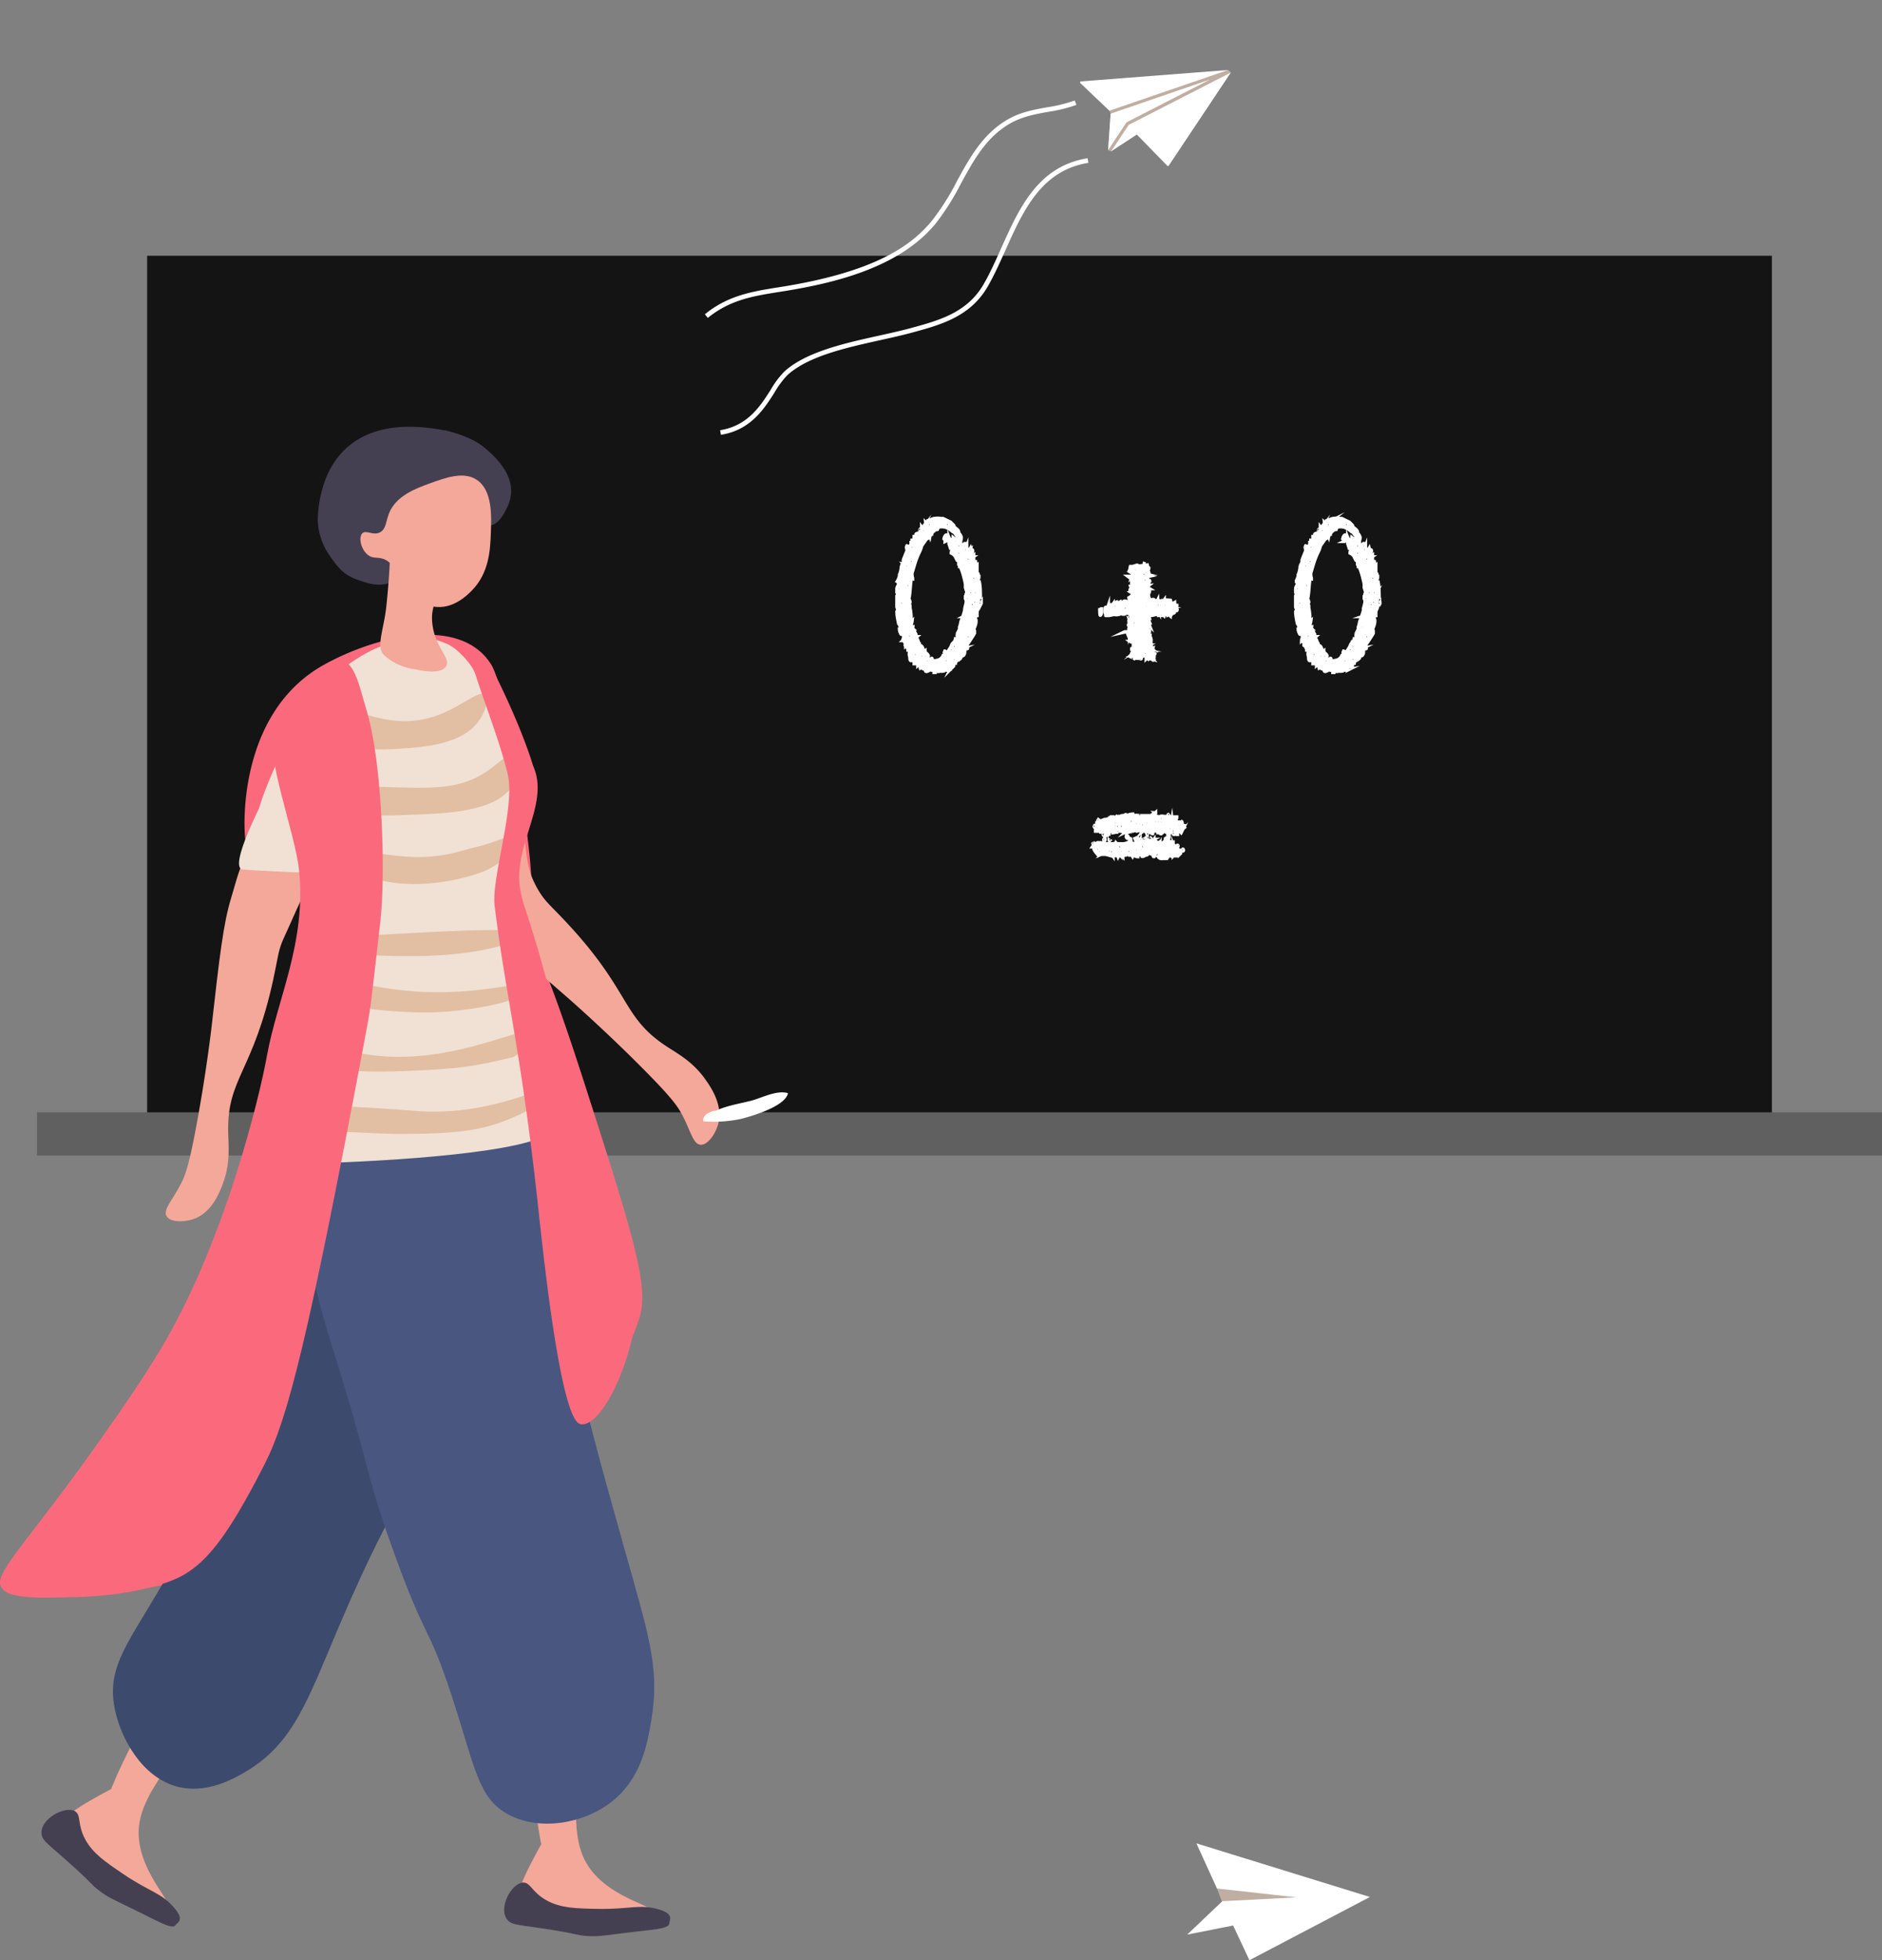 <svg xmlns="http://www.w3.org/2000/svg" width="564.645" height="587.751" viewBox="0 0 564.645 587.751">
  <rect x="0" y="0" width="564.645" height="587.751" fill="#808080" stroke="none"/>
  <g id="Group_903" data-name="Group 903" transform="translate(-636.355 -10163.585)">
    <g id="Group_623" data-name="Group 623" transform="translate(636.355 10240.268)">
      <rect id="Rectangle_80" data-name="Rectangle 80" width="487.468" height="259.811" transform="translate(44.143)" fill="#141414"/>
      <rect id="Rectangle_81" data-name="Rectangle 81" width="553.535" height="12.956" transform="translate(11.11 256.84)" fill="#606060"/>
      <g id="Group_620" data-name="Group 620" transform="translate(0 51.282)">
        <path id="Path_1011" data-name="Path 1011" d="M2567.412,7435.759c1.062-1.609,7.774-15.36,18.238-8.936,8.942,5.489,11.486,15.109,12.419,18.631,1.109,4.193,2.652,13-4.141,31.738-6.245,17.23-11.279,20.057-22.08,41.4-6.914,13.662-4.349,11.509-13.8,31.741-11.045,23.643-14.74,26.992-20.7,42.776-6.33,16.773-2.961,15.114-8.97,31.741a173.274,173.274,0,0,1-31.051,54.511c-11.943,14-29.23,18.115-28.289,20.469,4.709,11.776,170.518-13.565,191.131-81.191,2.839-9.314-1.381-23.159-16.561-70.374-19.989-62.185-13.912-25.294-15.962-62.35-.909-16.426-7.762-56.329-11.994-63.114-9.01-14.458-33.665-9-50.013,0-27.442,15.1-24.2,52.995-23.491,53.765C2555.718,7491.292,2552.787,7457.879,2567.412,7435.759Z" transform="translate(-2468.296 -7351.527)" fill="#fa6a7c"/>
        <g id="Group_619" data-name="Group 619" transform="translate(12.449)">
          <g id="Group_612" data-name="Group 612" transform="translate(138.8 391.145)">
            <path id="Path_1012" data-name="Path 1012" d="M2770.129,8067.836c-1.175-5.883-1.752-10.917-2.443-17.061-1.035-9.2-1.758-16.255-1.758-16.255,2.038-2.454,6.148-.566,9.716.867a33.569,33.569,0,0,1,4.4,3.163l.644,31.194c-1.51,3.983-3.02,1.151-5.3,1.35C2772.562,8071.34,2770.786,8071.126,2770.129,8067.836Z" transform="translate(-2758.874 -8033.333)" fill="#f4a89a"/>
            <path id="Path_1013" data-name="Path 1013" d="M2776.215,8079.3c3.244.72-.056,9.556,6.6,17.7,4.136,5.066,10.514,7.888,13.432,9.177,6.59,2.918,7.661,4.106,7.577,4.976-.167,1.714-14.408.308-15.692.277-7.652-.181-10.105-.805-11.393-1.186-3.255-.963-4.435-1.93-7.851-2.367-4.651-.6-6.251.708-7.523-.342-2.689-2.225,1.616-10.4,3.666-14.289C2767.7,8088.158,2772.775,8078.527,2776.215,8079.3Z" transform="translate(-2756.329 -8054.878)" fill="#f4a89a"/>
            <path id="Path_1014" data-name="Path 1014" d="M2758.236,8118.782c-3.522.3-7.6,7.911-4.49,11.327,1.363,1.492,3.275,1.275,12.857,2.8,8.866,1.4,7.532,1.642,10.737,1.876,4.322.313,5.095-.234,18.747-1.738,7-.77,5.887-1.666,6.213-2.624.444-1.311.234-2.528-3.035-3.531-5.9-1.808-8.857-.041-18.508-.223-6.536-.124-11.109-.207-15.316-2.518C2760.867,8121.641,2760.525,8118.589,2758.236,8118.782Z" transform="translate(-2752.638 -8073.423)" fill="#454051"/>
          </g>
          <g id="Group_613" data-name="Group 613" transform="translate(0 378.7)">
            <path id="Path_1015" data-name="Path 1015" d="M2529.623,8040.254c2.22-5.574,4.482-10.106,7.251-15.636,4.148-8.278,7.386-14.584,7.386-14.584,3.047-.948,5.463,2.875,7.672,6.022a33.245,33.245,0,0,1,1.963,5.045l-16.463,26.5c-3.439,2.518-3.16-.677-5.176-1.753C2529.754,8044.517,2528.383,8043.37,2529.623,8040.254Z" transform="translate(-2508.975 -8009.886)" fill="#f4a89a"/>
            <path id="Path_1016" data-name="Path 1016" d="M2529.33,8059.448c2.327,2.375-5.257,7.984-4.119,18.436.708,6.5,4.516,12.347,6.259,15.018,3.935,6.04,4.188,7.616,3.64,8.3-1.073,1.344-12.247-7.594-13.306-8.319-6.318-4.326-8.033-6.189-8.905-7.208-2.2-2.582-2.668-4.034-5.292-6.265-3.574-3.034-5.628-2.81-6.121-4.388-1.043-3.329,7.023-7.839,10.862-9.982C2517.365,8062.24,2526.864,8056.929,2529.33,8059.448Z" transform="translate(-2495.946 -8032.832)" fill="#f4a89a"/>
            <path id="Path_1017" data-name="Path 1017" d="M2501.118,8078.107c-3.113-1.673-10.688,2.486-9.936,7.049.33,1.994,2.051,2.852,9.256,9.348,6.667,6.01,5.42,5.483,7.979,7.424,3.451,2.621,4.4,2.582,16.664,8.762,6.291,3.172,5.844,1.814,6.64,1.188,1.086-.859,1.574-1.994-.62-4.612-3.958-4.73-7.4-4.864-15.4-10.277-5.413-3.665-9.2-6.231-11.47-10.459C2501.766,8081.936,2503.143,8079.195,2501.118,8078.107Z" transform="translate(-2491.13 -8041.722)" fill="#454051"/>
          </g>
          <path id="Path_1018" data-name="Path 1018" d="M2532.107,7834.833c1.869,8.877,8.157,20.111,18.4,23,9,2.537,17.446-2.373,21.161-4.6,14.089-8.456,18.361-21.525,27.6-43.24,18.932-44.5,22.079-39.186,30.36-66.24,4.239-13.851,6.2-25.487,10.12-48.758,4.562-27.088,3.971-33.907,1.839-40.481-4.516-13.936-17.337-31.063-30.359-30.361-18.757,1.017-34.077,23.342-34.959,48.3-.571,16.131,1.051,29.78-.921,46.46-2.836,24.015-10.872,41.8-17.479,56.121C2541.2,7811.17,2528.569,7818.035,2532.107,7834.833Z" transform="translate(-2510.076 -7450.178)" fill="#3c4a6d"/>
          <path id="Path_1019" data-name="Path 1019" d="M2694.056,7652.963c4.872,4.614,7.422,9.823,13.8,40.476,4.847,23.3,5.133,28.737,8.279,44.16,3.415,16.738,7.183,30.172,14.721,57.044,7.281,25.951,10.815,36.076,8.28,51.52-1.248,7.594-3.094,17.885-11.96,24.838-8.616,6.758-21.962,8.869-31.279,3.679-8.829-4.919-9.708-13.979-16.561-34.96-7.57-23.18-7.682-15.746-18.4-46-8.541-24.11-5.134-19.417-18.4-61.642,0,0-4.756-15.137-10.121-40.478-3.176-15-3.9-21.471-.919-28.521,5.411-12.792,18.821-17.568,21.16-18.4C2666.973,7639.584,2683.838,7643.28,2694.056,7652.963Z" transform="translate(-2556.108 -7458.746)" fill="#485680"/>
          <path id="Path_1020" data-name="Path 1020" d="M2711.524,7428.356c4.27-.444,8.362,7.018,12.134,13.906a94.5,94.5,0,0,1,9.93,29.056c2.182,12.912.57,17.85,5.312,25.885,2.095,3.546,3.489,4.418,8.215,9.452,19.656,20.944,16.636,28.405,30.121,37.328,3.595,2.375,8.022,4.633,11.866,10.1,1.672,2.372,5.333,7.736,3.757,13.367-.818,2.93-3.16,6.32-5.317,6.124-2.223-.205-2.883-4.1-5.475-8.968-1.305-2.454-2.926-4.831-10.095-12.143-12.342-12.582-23.786-22.555-23.786-22.555-15.439-13.452-23.159-20.179-28.242-26.638-4.726-6.005-20.183-26.206-18.252-51.233C2702.443,7442.332,2706.035,7428.926,2711.524,7428.356Z" transform="translate(-2589.855 -7358.306)" fill="#f4a89a"/>
          <path id="Path_1021" data-name="Path 1021" d="M2681.76,7333.34a29.87,29.87,0,0,1,13.455-6.505c2.685-1.371,5.327.886,8.538-5.584,1.183-2.386,4.948-9.239-6.453-18.594-3.238-2.659-7.563-4.161-11.777-5.2-.221-.032-.438-.025-.659-.069-26.686-4.964-36.836,9.329-37.6,26.68a19.7,19.7,0,0,0,3.628,11.015c3.7,5.415,5.629,6.49,11.22,8.112,6.7,1.951,10.756-1.872,15.66-5.6A28.571,28.571,0,0,1,2681.76,7333.34Z" transform="translate(-2564.391 -7296.39)" fill="#454051"/>
          <g id="Group_614" data-name="Group 614" transform="translate(63.035 63.022)">
            <path id="Path_1022" data-name="Path 1022" d="M2617.011,7475.474c1.77-.545,6.192-5.362,6.192-5.362,1.823-1.547-2.884-9.876-1.617-9.825,5.507.231,17.182,27.277,12.279,40.4-3.861,10.337-13.769,38.708-23.7,68.17-2.412,5.517,11.512,5.177,20.589,4.037,28.309-.918,68.77-4.037,69.919-10.931-8.485-30.483-14.821-53.231-15.175-55.228-1.266-7.112-1.445-21.939,2.385-30.87,3.283-7.661,9.94-15.056,4.012-28.359-1.562-3.508-3.465-6.537-12.49-20.59-2.012-3.135-7.979-8.533-11.149-9.831-8.024-3.291-12.7-2.17-20.807,1.347-8.173,3.542-17.014,11.277-19.586,15.865-4.285,7.638-6.731,9.707-11.915,21.976-2.152,5.092-8.2,18.846-3.177,23.915C2613.963,7481.388,2615.43,7475.958,2617.011,7475.474Z" transform="translate(-2609.891 -7415.127)" fill="#f0e1d4"/>
          </g>
          <g id="Group_618" data-name="Group 618" transform="translate(95.692 14.629)">
            <g id="Group_617" data-name="Group 617">
              <g id="Group_615" data-name="Group 615">
                <path id="Path_1023" data-name="Path 1023" d="M2706.248,7325.182c4.818,3.109,4.5,10.881,4.279,16.419-.183,4.531-.469,11.594-5.76,16.9-1.292,1.293-5.122,5.133-10.269,4.86-6.273-.333-10.594-6.575-10.829-6.923-2.22-3.3-2-5.83-4.718-7.211-2.186-1.114-3.561-.1-5.321-1.5-2.138-1.7-2.827-5.353-1.621-6.487,1.13-1.058,3.172.789,5.239-.246,1.919-.964,1.791-3.384,2.786-5.819,2.135-5.231,8.167-7.414,12.265-8.9C2697.1,7324.543,2702.33,7322.65,2706.248,7325.182Z" transform="translate(-2671.419 -7323.953)" fill="#f4a89a"/>
              </g>
              <g id="Group_616" data-name="Group 616" transform="translate(5.977 19.72)">
                <path id="Path_1024" data-name="Path 1024" d="M2699.492,7374.682c.59,4.591-1.8,5.576-1.228,11,.778,7.345,5.686,10.415,4.113,12.931-1.692,2.7-8.54,1.022-9.146.871a17.013,17.013,0,0,1-9.232-4.045c-2.842-2.551-.324-7.467.464-14.789,1.675-15.551.561-18.577,2.581-19.37C2690.51,7359.915,2698.5,7366.992,2699.492,7374.682Z" transform="translate(-2682.68 -7361.107)" fill="#f4a89a"/>
              </g>
            </g>
          </g>
          <path id="Path_1025" data-name="Path 1025" d="M2620.781,7456.073c2.794,3.265,5.972,10.256,2.447,17.279-6.376,12.7-7.676,15.621-13.316,24.67-6.928,11.114-9.195,17.393-13.111,25.861-1.729,3.737-1.652,5.379-3.109,12.128-6.064,28.077-13.921,29.833-13.6,46,.086,4.307.745,9.231-1.566,15.5-1.007,2.723-3.338,8.785-8.868,10.688-2.875.992-6.995.992-8.058-.9-1.1-1.947,1.73-4.7,4.268-9.6,1.278-2.466,2.31-5.15,4.252-15.2,3.343-17.311,5.044-32.4,5.044-32.4,2.3-20.349,3.445-30.523,5.872-38.376,2.257-7.3,2.288-11.763,20.585-45.983C2606.211,7457.165,2617.192,7451.885,2620.781,7456.073Z" transform="translate(-2524.083 -7370.63)" fill="#f4a89a"/>
          <path id="Path_1026" data-name="Path 1026" d="M2659.011,7491.527c-2.19.747-42.774-.476-55.09-1.463-8.625-.689,34.715-74.315,37.7-62.543C2645.346,7442.174,2682.938,7484.563,2659.011,7491.527Z" transform="translate(-2543.523 -7357.322)" fill="#f0e1d4"/>
          <path id="Path_1027" data-name="Path 1027" d="M2632.5,7451.792c9.4-7.027,22.3,7.3,39.56,2.766,9.1-2.4,15.02-8.888,17.019-6.9,1.241,1.231-.051,4.723-1.379,6.9-4.771,7.79-16.2,8.654-24.841,9.2-13.42.836-32.769-1.13-33.579-6.9C2628.944,7454.455,2631.926,7452.226,2632.5,7451.792Z" transform="translate(-2555.941 -7367.196)" fill="#e2bea3"/>
          <path id="Path_1028" data-name="Path 1028" d="M2697.7,7480.777c-1.661-1.008-4.844,2.988-9.661,5.979-7.647,4.752-15.459,4.519-28.06,4.143-8.194-.245-14.552-.438-22.08-3.681a44.806,44.806,0,0,1-7.794-4.354,13.656,13.656,0,0,1-2.086,3.825,37.108,37.108,0,0,0,8.959,7.89c8.687,5.355,17.323,5.034,28.98,4.6,12.1-.451,26.8-1,31.28-9.659C2698.926,7486.264,2699.248,7481.718,2697.7,7480.777Z" transform="translate(-2555.364 -7382.836)" fill="#e2bea3"/>
          <path id="Path_1029" data-name="Path 1029" d="M2701.156,7525.413c-.837-.724-4.851,2.124-12.959,4.083-5.409,1.306-11.023,3.807-22.541,2.758-15.576-1.417-26.74-5.784-32.016-7.609a15.7,15.7,0,0,1-.389,2.717c4.751,3.745,14.672,9.485,26.885,12.254,7.367,1.672,18.182,1.367,28.98-2.3C2698.259,7534.21,2702.24,7526.353,2701.156,7525.413Z" transform="translate(-2557.817 -7403.496)" fill="#e2bea3"/>
          <path id="Path_1030" data-name="Path 1030" d="M2653.675,7582.62c6.328.5,55.145-3.758,58.259-.983.838.75-7.369,6.045-29.739,6.817-4.939.171-23.3.022-28.8-1.4C2652.66,7586.862,2651.574,7582.455,2653.675,7582.62Z" transform="translate(-2566.827 -7429.792)" fill="#e2bea3"/>
          <path id="Path_1031" data-name="Path 1031" d="M2644.766,7604.7c.686-1.664,12.1,4.239,30.36,5.521,20.45,1.436,34.991-3.939,35.419-2.3.342,1.307-3.1,5.291-17.48,7.361-6.1.88-13.052,2.044-28.979.461C2652.914,7614.632,2644.134,7606.241,2644.766,7604.7Z" transform="translate(-2563.206 -7440.923)" fill="#e2bea3"/>
          <path id="Path_1032" data-name="Path 1032" d="M2628.2,7638.57c1.445-2.146,9.739,2.267,17.94,4.6,28.527,8.1,55.742-9.068,57.5-5.062.9,2.048-5.966,7.148-6.9,7.361-11.327,2.586-14.142,3.427-32.2,4.139-18.082.714-22.2-1.032-30.36-1.839C2629.393,7647.3,2627.116,7640.184,2628.2,7638.57Z" transform="translate(-2555.323 -7456.445)" fill="#e2bea3"/>
          <path id="Path_1033" data-name="Path 1033" d="M2622.664,7673.757c10.7.69,22.871.9,40.02,2.3,24.594,2.01,42.293-9.77,43.24-7.358.642,1.628-7.51,6.912-15.639,10.119-8.275,3.258-15.706,4.042-29.9,4.139-5.895.041-2.149.111-36.8-1.382-1.35-.054-4.829-.2-5.4-1.837C2617.442,7677.646,2621.693,7673.695,2622.664,7673.757Z" transform="translate(-2550.705 -7470.936)" fill="#e2bea3"/>
        </g>
        <path id="Path_1034" data-name="Path 1034" d="M2577.781,7443.778c4.681,15.7,5.6,49.226,4.012,62.88-3.259,28.11-2.6,24.241-5.119,37.583-16.584,87.787-22.663,111.469-29.6,125.109-15.243,29.984-21.9,33.723-34.4,36.945-19.863,5.115-41.961,2.5-44.261.317-3.611-3.428,6.114-12.176,25.76-39.564,4.04-5.625,14.11-19.667,21.16-31.279,19.714-32.469,30.255-76.79,32.433-88.9,3.046-16.923,11.879-34.03,9.631-55.576-1.206-11.556-10.232-34.126-7.743-43.419,1.818-6.794,3.551-4.14,5.407-6.9,2.469-3.669,2.485-2.28,6.156-5.643,3.336-3.058,7.1-7.091,8.625-6.991C2574.146,7428.617,2575.6,7436.479,2577.781,7443.778Z" transform="translate(-2467.674 -7358.302)" fill="#fa6a7c"/>
        <path id="Path_1035" data-name="Path 1035" d="M2753.427,7537.038c-1.4-5.894-3.681-16.584-8.28-31.738-2.767-9.118-3.226-9.481-4.141-13.8-2.847-13.459,8.97-26.222,3.728-37.791,0,0-2.827-10.008-10.91-26.442-.923-1.876-2.56-2.971-4.548-5a37.042,37.042,0,0,0-5.75-4.143,58.481,58.481,0,0,0-5.865-3.075c-2.588-.889,7.935,5.377,9.832,11.415,2.711,8.624,7.15,19.653,9.6,29.612,2.4,9.726-4.927,31.316-3.91,39.561,3.559,28.853,8.039,43.311,13.34,92.918,6.458,60.428,11,62.384,12.65,62.56,5.64.606,14.01-15.556,16.329-31.508C2779.542,7591.863,2763.287,7578.482,2753.427,7537.038Z" transform="translate(-2584.786 -7352.031)" fill="#fa6a7c"/>
      </g>
      <path id="Path_1041" data-name="Path 1041" d="M2867.76,7678.526c3.534-2.042,7.886-2.636,11.8-3.642,3.156-.812,7.613-3.262,11.029-2.261-.742,3.949-10.786,6.894-14.218,7.752a39.847,39.847,0,0,1-11.178.7c-.429-1.962,2.255-3.021,3.745-3.26" transform="translate(-2654.18 -7421.538)" fill="#fff"/>
      <g id="Group_878" data-name="Group 878" transform="translate(269.09 78.711)">
        <path id="Path_1788" data-name="Path 1788" d="M1358.051,7336.269q.155,0,.154.388a.446.446,0,0,1-.077.309,1.234,1.234,0,0,0,.5-.465c.129-.2.245-.386.349-.541a4.133,4.133,0,0,1,1.044-.386,8.472,8.472,0,0,1,1.353-.078,1.829,1.829,0,0,1,.348.039,2.125,2.125,0,0,0,.425.039h.541l2.243,1.083.773.773a.85.85,0,0,1,.309.541l-.077.155a4.278,4.278,0,0,1,.967.7,1.264,1.264,0,0,1,.5.851.309.309,0,0,1-.039.194.3.3,0,0,0-.039.193v.232h.31c.1,0,.218.143.348.425a1.828,1.828,0,0,1,.194.58,5.273,5.273,0,0,1-.116.735,5.216,5.216,0,0,0-.117.735,1.711,1.711,0,0,0,.078.348.847.847,0,0,0,.155.348h.231a.949.949,0,0,0,.425-.154,1.862,1.862,0,0,0,.348-.233h.232a.638.638,0,0,1-.31.581c-.206.129-.284.193-.232.193h-.078l-.154-.077v.31a1.9,1.9,0,0,1,.348.077,1.6,1.6,0,0,0,.425.078h.077a.84.84,0,0,0,.309-.387c0,.723.205,1.083.618,1.083.155,0,.31-.128.464-.387l.078.387a.837.837,0,0,1-.194.425c-.129.182-.245.271-.348.271a.273.273,0,0,0,.31.309l-.077.31a.934.934,0,0,0,.232.464,1.15,1.15,0,0,1,.232.387c.051,0,.128-.05.233-.155l.541-.387v2.089a.615.615,0,0,0,.232-.078.7.7,0,0,1,.309-.078,1.7,1.7,0,0,0,.078.348,1.829,1.829,0,0,1,.078.348,1.287,1.287,0,0,1-.078.387,1.268,1.268,0,0,0-.078.387l.464-.387v1.392h-.232a.222.222,0,0,0-.077.155v.231l.309.31v.464h.31c0-.051-.027.051-.078.309a.476.476,0,0,1-.541.387l.309,1.393a2.683,2.683,0,0,1,.155-.852c.1-.309.232-.464.387-.464v.386c0,.156-.027.232-.078.232l-.464,1.392a2.141,2.141,0,0,1,.232-.193.471.471,0,0,1,.232-.116h.232a14.385,14.385,0,0,1,.271,2.591q.038,1.507.039,1.972h-.31l-.464,1.856.232.31-.232.386h.31a1.987,1.987,0,0,1-.155.813q-.156.349-.348.773a6.849,6.849,0,0,0-.348.967,5.14,5.14,0,0,0-.155,1.393.518.518,0,0,0,.155.386v.31a3.812,3.812,0,0,1-.233,1.276q-.231.658-.464,1.2a.635.635,0,0,1,.232.387v.773l-.309.541q-1.083,1.7-1.779,2.708t-.619,1l-.773.387-.541,2.32a.851.851,0,0,0-.077.387.223.223,0,0,1-.078.154l-.077-1.547c-.052,0-.116.117-.193.348s-.169.491-.271.773-.193.542-.271.773-.143.349-.193.349h-.232c-.052,0-.1.1-.155.309a.953.953,0,0,1-.155.387v.077c-.207,0-.309-.063-.309-.194s-.052-.192-.155-.192a.327.327,0,0,0-.27.192,3.182,3.182,0,0,0-.232.5,2.509,2.509,0,0,1-.309.579,1.739,1.739,0,0,1-.657.5h-.232a.225.225,0,0,1-.077.155.863.863,0,0,0-.155.232l-.232.309h-.31a1.66,1.66,0,0,0,.31-.541,1.762,1.762,0,0,0,.154-.542v-.309a5,5,0,0,0-.734.967q-.349.581-.5.581l-.077-.774-.154-.077-.232.7-.232-.232q-.156-.155-.232-.154a.581.581,0,0,0-.27.154c-.13.1-.22.181-.271.232l.541.31a1.636,1.636,0,0,0-.27.039,1.54,1.54,0,0,1-.271.039.986.986,0,0,1-.232-.039,1.1,1.1,0,0,0-.232-.039l-.232-.31h-1.238l-.154-.154c-.1-.1-.154-.181-.154-.232h-.233a.626.626,0,0,1-.464.58,2.721,2.721,0,0,1-.541.193l-.232-.077a2.092,2.092,0,0,1-.232-.619c-.1-.36-.181-.619-.232-.774h-.232a.529.529,0,0,1,.154.387q0,.31-.154.31-.232,0-.232-.31a.442.442,0,0,1,.077-.309l-.619.309v-.541l-.231.154a1.279,1.279,0,0,0-.116-.347,1.262,1.262,0,0,1-.116-.348l-.464.386v-.542h-1.083v-.463c.258,0,.528-.013.812-.04s.425-.167.425-.425l-.077.078c-.1,0-.22-.127-.348-.388s-.22-.386-.271-.386l-.233-.077a.485.485,0,0,0-.5.387c-.077.259-.322.387-.735.387q-.309,0-.348-.658a4.485,4.485,0,0,0-.193-1.121c0-.1.012-.335.038-.7s.039-.592.039-.7h-.464a.956.956,0,0,0-.155-.541,1.089,1.089,0,0,1-.155-.619c0-.205.078-.309.233-.309l-.155-.155a.311.311,0,0,1-.078-.232l-.541-.309c0-.051-.039-.1-.117-.155a.258.258,0,0,1-.116-.231v-.773l-.464.464a1.29,1.29,0,0,1,.116-.5,1.177,1.177,0,0,0,.117-.425c0-.205-.014-.451-.039-.734s-.038-.477-.038-.58a.418.418,0,0,0-.309.193.423.423,0,0,1-.309.193c-.052,0-.155-.18-.31-.542a2.432,2.432,0,0,1-.232-.928.273.273,0,0,0,.309-.31,3.372,3.372,0,0,0-.116-.5,3.772,3.772,0,0,0-.193-.58l-.232-.31q-.232-1-.387-2.01a11.082,11.082,0,0,1-.154-1.625.22.22,0,0,1,.077-.154l.154-.154v-.387a1.263,1.263,0,0,0-.116-.348,1.248,1.248,0,0,1-.115-.348v-3.325a.221.221,0,0,1,.077-.155l.154-.155.233.077a.618.618,0,0,1,.038-.193.627.627,0,0,0,.039-.193,1.372,1.372,0,0,0-.31-.193q-.232-.116-.231-.194v-1.082a1.922,1.922,0,0,1,.27-.89,1.932,1.932,0,0,0,.271-.89l-.31-.309v-.386a3.247,3.247,0,0,0,.31-.7,4.653,4.653,0,0,0,.232-.7v-.387a6.525,6.525,0,0,0,.541-2.165h.232a2.466,2.466,0,0,0-.038-.31,2.321,2.321,0,0,1-.039-.387l.773-1.47h-.309a.351.351,0,0,1,.038-.155.335.335,0,0,0,.039-.154l.464-1.161.309.773c0-.051.039-.1.116-.154s.115-.1.115-.155v-1.469a2.984,2.984,0,0,1,.31-1.16,1.892,1.892,0,0,1,1.16-1.006.357.357,0,0,1-.233-.387v-.308h.31v-.7h.619v-1.083h.773a.936.936,0,0,0-.116-.309.912.912,0,0,1-.116-.387c0-.05.128-.128.386-.232l.464-.154a3.565,3.565,0,0,1,.5.039,3.125,3.125,0,0,0,.348.039v-1.856l.232.309.387-.464-.077.155c0,.206.077.309.232.309.1,0,.154-.1.154-.309,0-.257-.052-.387-.154-.387l.386-.618a.452.452,0,0,0,.077-.31l.232.231.078-.385Zm-8.662,20.031c-.155,0-.232.13-.232.387s.078.386.232.386c.1,0,.154-.128.154-.386Zm.232,5.027c-.1,0-.155.129-.155.386s.05.387.155.387c.155,0,.232-.127.232-.387Zm.464-.7c-.1,0-.155.129-.155.386,0,.207.051.31.155.31s.154-.1.154-.31Zm.541-2.166v-.309h-.31Zm0-8.2c-.155,0-.232.129-.232.387,0,.207.078.309.232.309.1,0,.155-.1.155-.309Zm.464-1.47h-.077c-.154,0-.232.1-.232.309l.155.155a.2.2,0,0,0,.232-.232Zm0,.773h-.077a.222.222,0,0,0-.077.155v.308c0,.414.05.62.154.62a1.034,1.034,0,0,0,.077-.542Zm.542,23.975-.155.155a.136.136,0,0,1-.154-.155C1351.323,7373.443,1351.425,7373.443,1351.632,7373.546Zm0-24.748c-.1,0-.155.077-.155.232l.077.155a.136.136,0,0,0,.155-.155Zm.232-5.027c.1,0,.155.129.155.386s-.052.387-.155.387-.154-.128-.154-.387Zm0,5.8a.137.137,0,0,0-.154.155c0,.154.051.231.154.231C1351.915,7349.907,1351.915,7349.778,1351.864,7349.571Zm.233,5.722c-.1,0-.155.13-.155.388,0,.207.051.31.155.31s.154-.1.154-.31Zm7.192,22.2q.155,0,.155.386c0,.207-.052.31-.155.31h-.077a1.278,1.278,0,0,0,.619.078,6.915,6.915,0,0,0,1.353-.232,2.285,2.285,0,0,0,1.508-1.315l.232.078.232-.31c.205-.205.309-.36.309-.463h.31a2.88,2.88,0,0,0,.271-.387c.128-.206.27-.425.425-.658s.3-.451.425-.657.219-.361.27-.464a1.827,1.827,0,0,1,.619-1.044,1.829,1.829,0,0,0,.618-1.121l.31.077c0-.1.205-.321.619-.657a1.827,1.827,0,0,0,.618-1.508v-.387a1.274,1.274,0,0,0-.115-.348,1.294,1.294,0,0,0-.193-.348v-.387a5.739,5.739,0,0,0,.348-1.276,3.734,3.734,0,0,1,.425-1.2l.774-2.475v-.387a8.148,8.148,0,0,1,.232-1.083,8.229,8.229,0,0,0,.232-1.082v-.31a1.837,1.837,0,0,0-.077-.348.914.914,0,0,0-.154-.348v-.773a.834.834,0,0,0,.193-.5.943.943,0,0,1,.27-.58l-.464-1.469v-1.006a8.138,8.138,0,0,0-.194-1q-.194-.85-.464-1.817a17.7,17.7,0,0,0-.579-1.74q-.31-.773-.541-.773v-.387l.154-.155c.1-.1.154-.181.154-.232h-.541v-1.779h-.155v.7h-.309a10.382,10.382,0,0,1-.542-1.082,2.649,2.649,0,0,0-1.238-1.083v-.309a1.78,1.78,0,0,0,.31-.7c.1-.359.18-.619.232-.773l-.232-.386a1.685,1.685,0,0,1-.078.425.516.516,0,0,1-.232.348h-.231l-.464-1.47V7341.3a1.332,1.332,0,0,0,.348.5c.18.182.3.271.348.271.1,0,.22-.088.348-.271a.884.884,0,0,0,.194-.5.852.852,0,0,1,.309.542l-.077.231.464-.386h.31c.051,0,.1.052.155.155a.624.624,0,0,1,.077.231v1.084a1.015,1.015,0,0,1,.386-.464.737.737,0,0,0,.31-.62l-1.469-2.165v-.232a1.023,1.023,0,0,1-.7-.271,8.535,8.535,0,0,0-.7-.542,6.786,6.786,0,0,0-.967-.542,3.83,3.83,0,0,0-1.585-.271,1.868,1.868,0,0,0-.774.116.6.6,0,0,0-.309.31c-.052.129-.091.232-.116.309a.179.179,0,0,1-.193.116h-.154a.217.217,0,0,1-.155-.077c-.1.1-.336.309-.7.619a1.239,1.239,0,0,0-.542.851h-.309a.81.81,0,0,1-.117.425.683.683,0,0,0-.116.271l-.155-.386a1.1,1.1,0,0,1-.309.734.824.824,0,0,1-.541.348l-1.469,2.088a7.826,7.826,0,0,1-.735,2.011,23.559,23.559,0,0,0-1.2,3.016l-.773,2.552a1.661,1.661,0,0,0-.193.774c-.026.361-.038.593-.038.7h.077a.949.949,0,0,0,.077.348.921.921,0,0,1,.077.271v.077l-.154-.077c-.1,0-.194.181-.271.541a12.031,12.031,0,0,0-.193,1.393c-.052.567-.1,1.187-.155,1.855s-.13,1.314-.231,1.934l-.233.464c.1,0,.206.143.31.426a2.141,2.141,0,0,1,.154.58.178.178,0,0,1-.116.193.18.18,0,0,0-.115.193,1.253,1.253,0,0,0,.115.348,1.276,1.276,0,0,1,.116.348v.774a5.287,5.287,0,0,1,.194,1.044q.116.89.115,1.121v1.392l.31.31a3,3,0,0,1-.232.851,2.523,2.523,0,0,1-.387.773h.85l-.077.542.155.155a.226.226,0,0,1,.077.154l.774,1.47a.669.669,0,0,1-.116.271.809.809,0,0,0-.116.424h.542a.227.227,0,0,0-.077.156v.231c.155.31.3.619.425.929a2.242,2.242,0,0,1,.194.851h.154v.464a.884.884,0,0,1,.851.425,4.81,4.81,0,0,1,.386.966v.7l.464-.387a.915.915,0,0,1,.155.348,1.837,1.837,0,0,1,.077.348h.232a1.114,1.114,0,0,1,.348.348.975.975,0,0,1,.193.348l-.232.464,1.006,1.005v-.31Zm-6.728-33.333c-.1,0-.155.13-.155.387s.052.387.155.387.154-.128.154-.387Zm0,20.495c-.052,0-.078.052-.078.155s.026.154.078.154A.2.2,0,0,0,1352.56,7364.652Zm0,6.033c-.052,0-.078.052-.078.155s.026.154.078.154c.1,0,.154-.025.154-.077Zm.541-22.583c-.154,0-.232.129-.232.387,0,.207.077.31.232.31s.233-.1.233-.31Zm0,26.913c-.154,0-.232.13-.232.388q0,.309.232.309t.233-.309Zm.31-31.244c-.155,0-.232.129-.232.386s.078.387.232.387c.05,0,.077-.128.077-.387Zm.154,31.94-.077-.077c-.1,0-.154.1-.154.309l.077.078Q1353.565,7376.021,1353.565,7375.711Zm.464-5.414c-.1,0-.154.129-.154.387,0,.207.05.309.154.309.155,0,.232-.1.232-.309Zm.309,5.723q-.231,0-.232.386c0,.207.077.31.232.31.1,0,.156-.1.156-.31Zm0,1.469c.1,0,.156.129.156.386,0,.207-.052.31-.156.31-.154,0-.232-.1-.232-.31Zm.774-37.2c-.155,0-.232.13-.232.387,0,.207.078.309.232.309.05,0,.077-.1.077-.309Zm.7-1.47a.229.229,0,0,1,.077.154c0,.1-.027.155-.077.155C1355.7,7339.13,1355.7,7339.028,1355.809,7338.821Zm.464,37.586c-.1,0-.155.13-.155.387s.051.386.155.386.155-.128.155-.386Zm.541-37.586c-.1,0-.154.129-.154.387s.05.387.154.387a.613.613,0,0,0,.077-.387Zm.077-.851c0-.155.051-.232.155-.232Zm.155,3.712c-.1,0-.155.129-.155.386,0,.207.051.31.155.31s.154-.1.154-.31Zm.464,36.193-.077-.154a.136.136,0,0,0-.155.154C1357.278,7377.979,1357.355,7377.979,1357.51,7377.876Zm0,2.088c-.1,0-.155.13-.155.387,0,.207.051.31.155.31s.154-.1.154-.31Zm0-3.248c-.052,0-.077.078-.077.232s.025.232.077.232c.1,0,.154-.078.154-.232Zm.232,3.944c-.1,0-.155.129-.155.386,0,.207.051.31.155.31.155,0,.232-.1.232-.31Zm.541-2.475c0-.1-.078-.154-.232-.154-.207,0-.309.051-.309.154s.078.154.232.154Zm.309-41.144c-.154,0-.232.13-.232.388,0,.206.077.309.232.309.051,0,.078-.1.078-.309Zm.928-.773a.635.635,0,0,0-.232.388.224.224,0,0,0,.155.077l.078-.077a.224.224,0,0,0,.077-.156Zm.774,45.088v.387h-.31v-.387Zm1.933-2.087q.232,0,.464.386v-.386c0-.052-.052-.128-.154-.233a.45.45,0,0,0-.309-.155Zm.773-37.587a1.6,1.6,0,0,1,.232-.734c.155-.283.31-.426.464-.426a.382.382,0,0,1,.348.193,1.419,1.419,0,0,0,.193.271,1.328,1.328,0,0,1-.774,1.393l-.154.078A1.055,1.055,0,0,0,1363,7341.683Zm.232,33.642q.154,0,.155.387,0,.31-.155.31c-.1,0-.155-.1-.155-.31Zm.541,2.861a.155.155,0,0,0-.31,0Q1363.464,7378.342,1363.774,7378.186Zm0-37.2c-.154,0-.232.13-.232.387,0,.207.077.309.232.309.05,0,.077-.1.077-.309Zm.154-3.944c-.1,0-.154.13-.154.388,0,.206.05.309.154.309.155,0,.232-.1.232-.309Zm1.006,43.619-.077.154a.137.137,0,0,1-.156-.154C1364.7,7380.61,1364.78,7380.61,1364.934,7380.661Zm.231-6.033c-.1,0-.154.129-.154.386,0,.207.051.31.154.31.155,0,.232-.1.232-.31Zm.542,1.083c-.1,0-.155.129-.155.386,0,.207.051.31.155.31s.154-.1.154-.31Zm0,3.558q.154,0,.154.386c0,.207-.052.309-.154.309s-.155-.1-.155-.309Zm.232-6.419a.136.136,0,0,0-.154.154l.077.155Q1366.016,7373.159,1365.939,7372.85Zm0,.7c-.1,0-.154.129-.154.386,0,.207.05.31.154.31s.155-.1.155-.31Zm0,1.469c-.1,0-.154.13-.154.388,0,.206.05.309.154.309s.155-.1.155-.309Zm0,2.475c-.1,0-.154.129-.154.386,0,.207.05.31.154.31s.155-.1.155-.31Zm.464-35.421c-.1,0-.155.13-.155.388,0,.206.051.31.155.31.155,0,.232-.1.232-.31Zm1.006,27.146a.618.618,0,0,0,.038.194.639.639,0,0,1,.039.193l-.077.387-.464.7v-.387a1.869,1.869,0,0,1,.232-.619Zm0-25.753c-.1,0-.155.129-.155.387,0,.207.052.309.155.309s.154-.1.154-.309Zm0,2.166c-.1,0-.155.128-.155.386,0,.207.052.309.155.309s.154-.1.154-.309Zm.773,22.2c-.1,0-.155.128-.155.387,0,.207.051.309.155.309s.154-.1.154-.309Zm.154,1.392c0,.154.012.464.039.928s.038.748.038.85l.542,1.47.232-2.475h-.541v-.773Zm.31-1.392c-.1,0-.155.128-.155.387,0,.207.051.309.155.309.154,0,.232-.1.232-.309Zm.541,7.888a1.374,1.374,0,0,1-.193.657q-.194.348-.348.348v-.7a.85.85,0,0,1,.309-.156Zm-.232-.7c.1,0,.154.13.154.388,0,.206-.052.309-.154.309q-.232,0-.232-.309Zm0-10.054h-.077a.223.223,0,0,0-.078.155c0,.155.05.232.155.232C1369.006,7365.348,1369.006,7365.22,1368.956,7364.961Zm.464-20.417c-.1,0-.155.129-.155.387,0,.207.051.31.155.31s.154-.1.154-.31Zm.464,14.617c-.1,0-.154.129-.154.387s.051.387.154.387.155-.128.155-.387Zm0,15.081c.1.1.155.182.155.232a.136.136,0,0,1-.155.154C1369.831,7374.628,1369.831,7374.5,1369.883,7374.242Zm.233-26.836c-.1,0-.155.129-.155.387,0,.206.051.309.155.309.154,0,.232-.1.232-.309Zm0,23.279c-.1,0-.155.129-.155.386,0,.207.051.309.155.309.154,0,.232-.1.232-.309Zm.773-13.225c-.1,0-.154.128-.154.386,0,.207.051.31.154.31s.155-.1.155-.31Zm.232-11.524c.1,0,.155.129.155.387,0,.207-.052.31-.155.31s-.154-.1-.154-.31Zm0,10.055c-.052,0-.077.077-.077.232l.077.077C1371.172,7356.3,1371.172,7356.2,1371.121,7355.991Zm.541-8.895a.313.313,0,0,0-.309.271q-.079.272-.233.734l.541-.7Zm-.309-2.166c.154,0,.232.13.232.387q0,.31-.232.31c-.1,0-.156-.1-.156-.31Zm0,16.086c-.1,0-.156.129-.156.387,0,.207.051.309.156.309.154,0,.232-.1.232-.309Zm.309-5.414q-.232,0-.232.387c0,.207.077.309.232.309.1,0,.155-.1.155-.309Zm.232-2.475c-.1,0-.155.129-.155.386q0,.31.155.31c.1,0,.155-.1.155-.31Zm0,11.523c-.1,0-.155.129-.155.387q0,.309.155.309h.077c0,.207.051.31.154.31q.232,0,.232-.31c0-.257-.077-.387-.232-.387h-.077Zm0,2.785c-.1,0-.155.129-.155.387,0,.207.052.309.155.309s.155-.1.155-.309Zm0-.7h.232v-.386h-.232Zm.232-17.942c-.1,0-.154.077-.154.232l.077.155a.136.136,0,0,0,.155-.155Zm0,2.166c-.1,0-.154.129-.154.386,0,.207.051.31.154.31.155,0,.232-.1.232-.31Zm0,4.33c-.1,0-.154.13-.154.388,0,.207.051.31.154.31q.232,0,.232-.31Zm0,5.027c-.1,0-.154.13-.154.387,0,.207.051.309.154.309.155,0,.232-.1.232-.309Zm-.077,4.718a.451.451,0,0,1-.077.309Zm.386-7.579q-.232,0-.232.386c0,.207.077.31.232.31.051,0,.078-.1.078-.31Zm0-1.469c-.1,0-.155.077-.155.232l.077.077C1372.461,7356.3,1372.486,7356.2,1372.436,7355.991Zm0,7.037a1.087,1.087,0,0,0-.077.464v.233a.221.221,0,0,0,.077.154,1.2,1.2,0,0,1,.116-.541,1.188,1.188,0,0,0,.116-.542l-.077-.077Zm.464,1.161v.464c-.1,0-.155-.078-.155-.232Zm0-7.5h.232v-.387Zm.232-1.394c-.1,0-.155.13-.155.388q0,.31.155.31t.155-.31Zm.232,2.167h-.077a.223.223,0,0,0-.077.154l.077.154C1373.389,7357.769,1373.415,7357.666,1373.364,7357.46Zm0,.7c-.1,0-.154.129-.154.386,0,.207.051.31.154.31s.155-.1.155-.31Zm.773,2.861a.154.154,0,1,1-.309,0C1373.828,7360.915,1373.93,7360.915,1374.137,7361.017Z" transform="translate(-1348.848 -7335.496)" fill="#fff" stroke="#fff" stroke-miterlimit="10" stroke-width="1"/>
        <path id="Path_1789" data-name="Path 1789" d="M1478.944,7378.433a.246.246,0,0,0,.232-.155.248.248,0,0,1,.233-.154h.077q0,1.934-.387,1.933c-.052,0-.091-.18-.116-.541s-.038-.592-.038-.7Zm9.126,3.79a.205.205,0,0,0-.232.232l-.078.154-.077-.928c0-.154.116-.31.348-.463a.656.656,0,0,0,.348-.542h.31c-.207-.051-.31-.128-.31-.233l-.232-.386.7-.387v.232h.232v-.387l-.928.078-.077.23a.355.355,0,0,0-.039-.154.337.337,0,0,1-.038-.154l-1.16-.078-.155-.31-.232.542c0,.053-.129.078-.386.078a1.909,1.909,0,0,1-.581-.116.614.614,0,0,1-.425-.5v.465c0,.1-.167.181-.5.23s-.529.079-.58.079a2.747,2.747,0,0,1-.464-.039,2.43,2.43,0,0,0-.31-.04l-1.469.311h-1a1.4,1.4,0,0,0-.116-.619.914.914,0,0,1-.116-.387l.077-1.16c0-.206.078-.31.233-.31h.309q.231,0,.387-.464v.077c.051-.257.18-.387.386-.387h.232a1.233,1.233,0,0,0,.078.31,1.305,1.305,0,0,1,.077.387.222.222,0,0,0-.077.154l.773-1.082c0,.154.051.231.155.231a.318.318,0,0,0,.193-.116.312.312,0,0,1,.194-.115.222.222,0,0,0,.154.077h.232l-.078-.31a.6.6,0,0,1,.078-.232c.051-.1.1-.154.155-.154l.154.619.928-.619.155.386h.232c.154,0,.283-.1.387-.309a.624.624,0,0,1,.618-.31,1.117,1.117,0,0,1,.773.387h.154a.225.225,0,0,0,.155-.077.223.223,0,0,1,.154-.077h.078a.609.609,0,0,1,.386-.078.222.222,0,0,0,.077.155l.232.155.077-.078-.154-.154v-.387a.425.425,0,0,1-.348.193.73.73,0,0,0-.426.193,1.728,1.728,0,0,1,.039-.349,1.629,1.629,0,0,0,.038-.27l-.077-.619,1.314-.774-.232-.154h-.619a.414.414,0,0,0,.31-.463.23.23,0,0,0-.078-.156l-.232-.154,1.16-.387h-1.315a.63.63,0,0,1,.038-.193.649.649,0,0,0,.039-.193l.309-.232-.232-.773a2.13,2.13,0,0,0,.619-.231l-.155-.155a.218.218,0,0,1-.077-.155l.232-.231v-.387L1489,7370h-.464a.442.442,0,0,1,.155-.309l.155-.31h-.155c-.1,0-.155-.025-.155-.078v-.387a.442.442,0,0,0,.309.078c.154,0,.232-.051.232-.155,0-.155-.1-.231-.309-.231a.317.317,0,0,0-.232.077l.232-.7.7.31v-.31l-.851-.542h.232c.515,0,.773-.077.773-.231a3.383,3.383,0,0,1-1.16-.464c-.31-.205-.464-.335-.464-.386a2.91,2.91,0,0,1,.154-.929h.7l.464-.154.773-.232a1.255,1.255,0,0,1,.348.116,1.261,1.261,0,0,0,.348.116,4.816,4.816,0,0,0,1.044-.154,5.862,5.862,0,0,1,1.354-.155,1.053,1.053,0,0,0,.194.542,1.24,1.24,0,0,1,.193.386l.078.155a.446.446,0,0,1-.155.31.521.521,0,0,0-.154.386c.257.154.387.491.387,1.005a.329.329,0,0,1-.194.271.324.324,0,0,0-.193.271l.387.077c-.464.1-.7.233-.7.387a2.78,2.78,0,0,0,.541.7l.387.387c0,.051-.051.116-.154.193a.334.334,0,0,0-.155.271l-.618-.155v.155a.466.466,0,0,0,.115.232.479.479,0,0,1,.116.231v.155a.519.519,0,0,0,.387.155l-.309.231a.82.82,0,0,0,.193.425,1.058,1.058,0,0,0,.348.348,1.027,1.027,0,0,0-.464.117c-.155.077-.232.168-.232.27h.077c.412,0,.619.1.619.31a1.162,1.162,0,0,1-.194.619,1.032,1.032,0,0,0-.193.463c0,.1.026.154.077.154v.542a.246.246,0,0,0,.155.232l.154,1.238a1.152,1.152,0,0,1,1.16-.7.424.424,0,0,1,.309.193.556.556,0,0,0,.464.193v.464a.217.217,0,0,0,.154.078c.051,0,.116-.1.194-.31s.141-.359.193-.463a.219.219,0,0,0,.077.155l.464.077a.306.306,0,0,0,.078.232l.077.31a.8.8,0,0,1,.618-.425.849.849,0,0,0,.619-.348v.386l.231-.078a.468.468,0,0,0,.117.233,2.149,2.149,0,0,1,.193.309v-.85l1.315.077c.1.309.193.606.271.89s.141.375.193.271l.774-.464v.077a.309.309,0,0,0,.077.232.321.321,0,0,1,.078.232,1.643,1.643,0,0,1-.039.271,1.627,1.627,0,0,0-.038.271l.232.077.232-.309h.155a.822.822,0,0,1-.194.541.725.725,0,0,0-.193.464v.464c-.052.1-.142.27-.271.5s-.245.348-.348.348l-.155-.231-.773,1.082-.077-.077a.219.219,0,0,1-.078-.155l-.077-.154c0-.206.155-.36.464-.464a.344.344,0,0,1-.194-.193c-.027-.077-.142-.116-.348-.116a1.286,1.286,0,0,0-.5.116,1.172,1.172,0,0,1-.425.116,3.89,3.89,0,0,0,.348.309.426.426,0,0,1,.194.31,2.5,2.5,0,0,0-.271.154.475.475,0,0,1-.271.077c.051,0,.077-.077.077-.231s-.026-.232-.077-.232a.136.136,0,0,0-.155.155l-.078.309a3.484,3.484,0,0,0-.038-.348,2.984,2.984,0,0,1-.039-.425l-.309.773-.464-.542c0-.051-.052-.127-.155-.232l-.154-.155a1.188,1.188,0,0,0-.5.5q-.193.347-.425.348v-.154a.929.929,0,0,1-.348-.078.963.963,0,0,0-.348-.079,5.656,5.656,0,0,0-.657.156,4.315,4.315,0,0,1-1.122.154h-.232v-.7l-.232.31.232,1.314h-.154a.947.947,0,0,0-.348.078.963.963,0,0,1-.348.077l-.077-.929.309.387-.077-.619c0-.1-.1-.154-.31-.154l-.464.154a.23.23,0,0,1,.078.155,1.281,1.281,0,0,1-.194.58,1.48,1.48,0,0,0-.193.426.622.622,0,0,0,.309.463c.205.155.309.284.309.388l-.309.231.464.31v-.387l.465-.542h.309l.386.928-.309.232.154.387a2.5,2.5,0,0,1-.619.154v-.231a.224.224,0,0,1-.155.078h-.154c0-.052-.052-.09-.155-.117s-.155-.063-.155-.115a.316.316,0,0,0-.232.078h-.155l1.624,1.083a2.715,2.715,0,0,1-.077.5,2.593,2.593,0,0,0-.077.5l.309.387a1.306,1.306,0,0,1-.077.309,1.286,1.286,0,0,0-.077.31,2.451,2.451,0,0,1,.271.541,2.174,2.174,0,0,1,.193.619v.388l-1.083.695c0,.1.078.155.232.155a.828.828,0,0,1,.464.155v-.232a.2.2,0,0,1,.232-.231c.1,0,.155.077.155.231s-.052.232-.155.232h-.078a.442.442,0,0,0,.31.154v.31l-.773.619.078.851,1.16-.619a.32.32,0,0,1-.117.194.369.369,0,0,0-.116.27l-1.083.7q0,.079-.154.232l-.155.155c0,.051.051.09.155.115a.971.971,0,0,0,.232.039,1.484,1.484,0,0,1-.27.194.7.7,0,0,1-.348.116h-.7a1.129,1.129,0,0,0-.387.232,1.132,1.132,0,0,1-.387.232l-.155-.309h-.154l-.619.773h-.232v-.154l-.774.154c0-.1-.1-.243-.309-.425a.893.893,0,0,0-.464-.271h-.077c0-.1.1-.244.309-.424a.846.846,0,0,0,.309-.658.9.9,0,0,0-.619-.154h-.078c0-.05.155-.167.464-.349s.619-.348.928-.5a.941.941,0,0,1-.348-.078.98.98,0,0,0-.348-.077h-.077a1.157,1.157,0,0,0-.425.077.954.954,0,0,1-.348.078v-.155l.386-.31a.222.222,0,0,0,.155-.077l.232-.155c0-.05-.052-.115-.154-.193a.332.332,0,0,1-.155-.271q0-.773.928-.773l-.309-.155h-.928a.892.892,0,0,1-.619-.154h.309a.451.451,0,0,0,.31-.077l.309-.154v-.233a4.644,4.644,0,0,1-.851-.464c-.309-.206-.464-.36-.464-.463l-.155-.387.619.387a.946.946,0,0,1,.232-.465c.155-.205.283-.309.387-.309l.309.077a.309.309,0,0,0,.232.077l.077-.386c0-.1-.181-.155-.541-.155a2.8,2.8,0,0,1-.58.116c-.232.026-.375.116-.425.271v-.387l-.464-.386.077-.078a.449.449,0,0,1,.309-.154h.233l.309.232-.155.154h.31a.317.317,0,0,1,.115-.193.316.316,0,0,0,.116-.193c-.1-.051-.245-.116-.425-.193s-.27-.141-.27-.193l-.31-.387v-.232a.526.526,0,0,0,.155-.387.923.923,0,0,1,.386.116,1.032,1.032,0,0,0,.464.116v-.309c-.1-.155-.193-.3-.271-.425a.72.72,0,0,0-.5-.271h.155c.205,0,.309-.051.309-.154C1488.378,7382.3,1488.275,7382.223,1488.07,7382.223Zm-4.563-5.259c-.1,0-.155.1-.155.31,0,.154.025.232.078.232.1,0,.155-.078.155-.232Zm2.629,8.2a1.533,1.533,0,0,1,.7-.154Zm.387-7.5c-.1,0-.155.1-.155.31s.051.309.155.309.154-.1.154-.309Zm.386-1.237c-.052,0-.077.077-.077.233l.077.077C1486.96,7376.732,1486.96,7376.629,1486.909,7376.422Zm.928-8.043-.155.233-.309-.233Zm-.078,14.463c.155,0,.233.052.233.154,0,.155-.052.232-.155.232-.207,0-.31-.078-.31-.232Zm.078-2.4a.206.206,0,0,1,.232.233c0,.1-.077.155-.232.155a.136.136,0,0,1-.155-.155Zm.232-13.843c.05,0,.077.077.077.232l.155.155h-.155a.52.52,0,0,1-.387-.155Q1487.76,7366.6,1488.07,7366.6Zm.309,15.235c-.206,0-.309.052-.309.155a.356.356,0,0,0,.387.232v-.077Zm.155-7.192a.155.155,0,1,0,0,.309c.2,0,.309-.05.309-.154S1488.739,7374.644,1488.534,7374.644Zm-.077,6.806c-.052,0-.078.078-.078.232l.078.155a.312.312,0,0,0,.232-.078l.078-.077C1488.766,7381.527,1488.661,7381.449,1488.457,7381.449Zm.077,10.132c.1,0,.155.078.155.231s-.052.232-.155.232-.155-.078-.155-.232Zm.464-25.368h-.464q0,.156.232.156Zm-.309,24.98c.206,0,.309.077.309.232,0,.1-.077.155-.232.155s-.232-.051-.232-.155Zm.155-4.331c-.1,0-.155.078-.155.232a.677.677,0,0,1,.116.154c.025.052.089.077.193.077v-.154Zm.232-13.766q-.232,0-.232.154c0,.1.077.156.232.156s.232-.051.232-.156Zm-.232,19.721c.1,0,.154.026.154.077Zm.464-10.6c-.207,0-.31.077-.31.232,0,.1.1.154.31.154.051,0,.077-.051.077-.154Zm.154-7.811a1.075,1.075,0,0,0-.231.039c-.1.026-.155.066-.155.116s.051.078.155.078h.154Zm-.077,9.358c-.207,0-.309.077-.309.232,0,.1.078.155.232.155v.232a.155.155,0,1,0,.309,0c0-.051-.078-.128-.232-.232C1489.435,7384.156,1489.435,7384.029,1489.384,7383.77Zm.077-17.556c-.1,0-.154.078-.154.232a.136.136,0,0,0,.154.155c.155,0,.232-.05.232-.155Zm0,18.948c.155,0,.244-.051.271-.154a1.059,1.059,0,0,0,.039-.232h-.31Zm0,5.646c.31.1.464.182.464.232v.154l.465-.7-.465.155A1.176,1.176,0,0,0,1489.461,7390.808Zm.232-1.779a.136.136,0,0,0-.155.154c0,.207.078.309.233.309l.154-.232Zm.387,3.17c-.207,0-.309.052-.309.155s.128.154.386.154a.136.136,0,0,0,.154-.154Zm-.155-5.645v.154l.465-.154-.078-.387Zm.232,2.475a.136.136,0,0,0-.154.154.273.273,0,0,0,.309.309c.206,0,.31-.077.31-.232Zm-.077,2.706h.387l-.387-.309Zm.7-.927h-.386l.077.309Zm-.309,1.392c-.052,0-.077.052-.077.155s.077.154.232.154c.257,0,.387-.05.387-.154S1490.828,7392.2,1490.467,7392.2Zm.851.619c.05,0,.077.052.077.154s-.027.155-.077.155c-.155,0-.232-.05-.232-.155Zm.619-8.43q-.31,0-.31.232c0,.1.1.155.31.155a.137.137,0,0,0,.155-.155Zm.155-13.612a.137.137,0,0,0-.155.155.439.439,0,0,0,.309.155h.078Zm.232,4.641v-.155l-.31.31Zm0-7.811a.2.2,0,0,0-.232.232c0,.1.1.154.309.154.155,0,.232-.051.232-.154C1492.632,7367.684,1492.529,7367.606,1492.323,7367.606Zm.309,6.65a.318.318,0,0,0-.232.078l-.155.077v.232h.387Zm-.309,9.9q-.078,0-.078.232a.137.137,0,0,0,.155.155c.205,0,.309-.051.309-.155S1492.581,7384.208,1492.323,7384.156Zm.077.851a.136.136,0,0,0-.155.154c0,.155.051.232.155.232a.223.223,0,0,0-.077.155c0,.155.1.232.309.232a.222.222,0,0,0,.155-.078l.077-.078c0-.1-.026-.155-.077-.155a.217.217,0,0,1-.155-.077c.155,0,.232-.051.232-.154Zm.232-20.34a.137.137,0,0,1-.154.155h-.078c-.052,0-.077-.051-.077-.155v-.077Zm0,4.718c-.207,0-.309.077-.309.232,0,.1.1.155.309.155.155,0,.232-.05.232-.155Zm-.232,2.552-.077.078c0,.052.1.077.309.077l.077-.077h-.077Zm-.077,20.263a.7.7,0,0,1,.309.077C1492.632,7392.329,1492.529,7392.3,1492.323,7392.2Zm.7-18.948h-.619C1492.4,7373.355,1492.606,7373.355,1493.019,7373.251Zm0,13.457v-.386h-.619Zm-.31,4.718c-.207,0-.309.052-.309.155s.1.154.309.154c.154,0,.232-.05.232-.154Zm.154-16.473c-.1,0-.154.078-.154.232a.232.232,0,1,0,.464,0C1493.174,7375.031,1493.07,7374.953,1492.864,7374.953Zm0,2.088c-.1,0-.154.078-.154.232,0,.052.077.078.232.078Zm.078,6.729a.205.205,0,0,0-.232.232c0,.1.077.155.232.155s.232-.051.232-.155Zm0-16.009a.136.136,0,0,0-.155.154,1,1,0,0,0,.039.232.182.182,0,0,0,.194.155.205.205,0,0,0,.232-.232Zm-.078,19.566.465.464-.078-.928Zm.31,5.492v.154a.317.317,0,0,0-.232.078l-.078.078v-.619Zm.077-17.4c-.207,0-.309.077-.309.232l.154.154a.137.137,0,0,0-.154.155v.078l.154-.233Zm-.077,15.08q-.232,0-.232.155c0,.1.077.155.232.155Q1493.328,7390.808,1493.174,7390.5Zm.155-5.723c0-.051-.052-.078-.155-.078l-.154.078C1493.019,7384.827,1493.122,7384.827,1493.329,7384.775Zm.232,4.254h-.232a.136.136,0,0,0-.155.154h.077Zm.078,3.016.155.232c0,.052-.052.078-.155.078h-.078c-.051,0-.129-.05-.232-.155C1493.329,7392.1,1493.431,7392.044,1493.638,7392.044Zm.7.542v.232l.542-.31a.273.273,0,0,0,.309-.309l.077.309q0,.311-.425.464a2.54,2.54,0,0,1-.889.155v-.309Zm0-2.784a.23.23,0,0,1,.077.154l-.077.078c-.207,0-.31-.025-.31-.078C1494.024,7389.854,1494.127,7389.8,1494.334,7389.8Zm0-13.611.077-.232h-.232Zm.309,14.849h-.464l.232-.232Zm-.077.386-.232.077c-.1,0-.155-.025-.155-.077S1494.307,7391.375,1494.566,7391.426Zm.928.155c0,.154-.142.3-.425.425a2.119,2.119,0,0,1-.889.193v-.155c0-.05.128-.155.387-.31h.232A6.245,6.245,0,0,0,1495.494,7391.581Zm-.618-15.623-.465.232Q1494.8,7376.19,1494.876,7375.958Zm-.387.851c-.052,0-.077.052-.077.154s.025.155.077.155S1494.539,7377.016,1494.488,7376.809Zm.387,16.318a.637.637,0,0,1,.386.231c0,.1-.1.155-.309.155C1494.8,7393.514,1494.771,7393.386,1494.876,7393.127Zm.077-13.611h.7v-.542h-.7l.154.233Zm.773-1.16-.078-.155-.077.077Zm.618-1.779c-.154,0-.232.1-.232.31s.078.31.232.31c.051,0,.077-.1.077-.31Zm.077,2.631c-.052,0-.077.076-.077.231,0,.1.025.155.077.155l.077-.155Zm.542-.156h-.078c-.052,0-.077.078-.077.232a.607.607,0,0,0,.077.387q.232,0,.232-.309Zm.231-2.4c-.1,0-.155.1-.155.308s.051.31.155.31.154-.1.154-.31Zm.154,2.087c-.1,0-.154.1-.154.309,0,.156.05.232.154.232.051,0,.077-.076.077-.232Zm.233-2.707-.155.309c0,.207.051.311.155.311s.154-.1.154-.311Zm.077,3.634c.051,0,.077.078.077.232s-.027.232-.077.232c-.1,0-.154-.078-.154-.232Zm.774-3.015c-.1,0-.154.1-.154.308s.051.31.154.31.154-.1.154-.31Zm0,1.469c-.1,0-.154.1-.154.309s.025.31.077.31q.155,0,.232-.31Zm.541.387.309-.31c.155,0,.233-.1.233-.31l-.387-.541h-.155Zm.619-2.32c-.1,0-.182.078-.233.232,0,.207.051.31.155.31.051,0,.089-.05.116-.155A.718.718,0,0,0,1499.593,7376.19Zm.618,1.16c-.1,0-.181.077-.232.232l.078.154C1500.16,7377.737,1500.211,7377.609,1500.211,7377.351Zm0,1.16-.077-.078c-.1,0-.155.078-.155.232Zm.386-1.47c-.052,0-.1.1-.154.31v.232c0,.052.051.077.154.077s.155-.1.155-.309Zm1.393,1.006c.1,0,.154.1.154.309s-.052.31-.154.31c-.052,0-.078-.1-.078-.31Z" transform="translate(-1418.08 -7350.979)" fill="#fff" stroke="#fff" stroke-miterlimit="10" stroke-width="1"/>
        <path id="Path_1790" data-name="Path 1790" d="M1613.777,7336.269c.1,0,.155.129.155.388a.448.448,0,0,1-.077.309,1.24,1.24,0,0,0,.5-.465c.128-.2.244-.386.348-.541a4.132,4.132,0,0,1,1.044-.386,8.471,8.471,0,0,1,1.353-.078,1.823,1.823,0,0,1,.348.039,2.131,2.131,0,0,0,.426.039h.542l2.243,1.083.773.773a.849.849,0,0,1,.309.541l-.078.155a4.273,4.273,0,0,1,.967.7,1.264,1.264,0,0,1,.5.851.305.305,0,0,1-.039.194.3.3,0,0,0-.039.193v.232h.31c.1,0,.219.143.348.425a1.834,1.834,0,0,1,.193.58,5.261,5.261,0,0,1-.116.735,5.287,5.287,0,0,0-.117.735,1.715,1.715,0,0,0,.078.348.844.844,0,0,0,.154.348h.232a.952.952,0,0,0,.425-.154,1.851,1.851,0,0,0,.348-.233h.233a.638.638,0,0,1-.31.581c-.206.129-.284.193-.231.193h-.077l-.155-.077v.31a1.889,1.889,0,0,1,.348.077,1.6,1.6,0,0,0,.425.078h.077a.837.837,0,0,0,.309-.387c0,.723.206,1.083.619,1.083.155,0,.31-.128.465-.387l.077.387a.83.83,0,0,1-.194.425c-.129.182-.245.271-.348.271a.273.273,0,0,0,.31.309l-.077.31a.93.93,0,0,0,.232.464,1.151,1.151,0,0,1,.232.387c.051,0,.129-.05.232-.155l.541-.387v2.089a.621.621,0,0,0,.232-.078.691.691,0,0,1,.309-.078,1.694,1.694,0,0,0,.078.348,1.853,1.853,0,0,1,.077.348,1.3,1.3,0,0,1-.077.387,1.26,1.26,0,0,0-.078.387l.464-.387v1.392h-.232a.221.221,0,0,0-.077.155v.231l.309.31v.464h.31c0-.051-.027.051-.078.309a.476.476,0,0,1-.541.387l.309,1.393a2.7,2.7,0,0,1,.155-.852c.1-.309.233-.464.387-.464v.386c0,.156-.027.232-.077.232l-.464,1.392a2.182,2.182,0,0,1,.232-.193.469.469,0,0,1,.232-.116h.232a14.407,14.407,0,0,1,.271,2.591q.038,1.507.039,1.972h-.31l-.464,1.856.232.31-.232.386h.31a2,2,0,0,1-.154.813q-.156.349-.348.773a6.8,6.8,0,0,0-.348.967,5.159,5.159,0,0,0-.155,1.393.52.52,0,0,0,.155.386v.31a3.8,3.8,0,0,1-.233,1.276q-.232.658-.464,1.2a.637.637,0,0,1,.232.387v.773l-.31.541q-1.084,1.7-1.778,2.708t-.619,1l-.773.387-.541,2.32a.853.853,0,0,0-.077.387.221.221,0,0,1-.078.154l-.077-1.547c-.052,0-.116.117-.193.348s-.169.491-.271.773-.193.542-.271.773-.143.349-.194.349h-.231c-.052,0-.1.1-.156.309a.959.959,0,0,1-.154.387v.077c-.207,0-.309-.063-.309-.194s-.052-.192-.155-.192a.327.327,0,0,0-.27.192,3.238,3.238,0,0,0-.232.5,2.512,2.512,0,0,1-.309.579,1.744,1.744,0,0,1-.658.5h-.232a.226.226,0,0,1-.078.155.871.871,0,0,0-.155.232l-.232.309h-.31a1.663,1.663,0,0,0,.31-.541,1.764,1.764,0,0,0,.155-.542v-.309a4.975,4.975,0,0,0-.734.967q-.349.581-.5.581l-.078-.774-.155-.077-.232.7-.232-.232c-.1-.1-.182-.154-.232-.154a.585.585,0,0,0-.271.154c-.13.1-.22.181-.271.232l.541.31a1.649,1.649,0,0,0-.271.039,1.537,1.537,0,0,1-.271.039.982.982,0,0,1-.232-.039,1.1,1.1,0,0,0-.233-.039l-.232-.31h-1.237l-.154-.154c-.1-.1-.155-.181-.155-.232h-.232a.625.625,0,0,1-.464.58,2.724,2.724,0,0,1-.541.193l-.232-.077a2.092,2.092,0,0,1-.232-.619c-.1-.36-.182-.619-.232-.774h-.233a.529.529,0,0,1,.155.387c0,.207-.052.31-.155.31q-.231,0-.231-.31a.442.442,0,0,1,.077-.309l-.619.309v-.541l-.232.154a1.28,1.28,0,0,0-.116-.347,1.248,1.248,0,0,1-.117-.348l-.464.386v-.542h-1.082v-.463c.257,0,.528-.013.812-.04s.425-.167.425-.425l-.078.078c-.1,0-.22-.127-.348-.388s-.22-.386-.271-.386l-.233-.077a.485.485,0,0,0-.5.387c-.077.259-.322.387-.735.387q-.309,0-.348-.658a4.452,4.452,0,0,0-.193-1.121c0-.1.012-.335.038-.7s.039-.592.039-.7h-.464a.954.954,0,0,0-.154-.541,1.089,1.089,0,0,1-.155-.619c0-.205.078-.309.233-.309l-.154-.155a.309.309,0,0,1-.078-.232l-.541-.309c0-.051-.039-.1-.116-.155a.258.258,0,0,1-.117-.231v-.773l-.464.464a1.28,1.28,0,0,1,.116-.5,1.172,1.172,0,0,0,.116-.425c0-.205-.014-.451-.039-.734s-.038-.477-.038-.58a.419.419,0,0,0-.31.193.422.422,0,0,1-.309.193c-.052,0-.154-.18-.31-.542a2.428,2.428,0,0,1-.232-.928.273.273,0,0,0,.309-.31,3.278,3.278,0,0,0-.116-.5,3.8,3.8,0,0,0-.193-.58l-.232-.31q-.232-1-.387-2.01a11.071,11.071,0,0,1-.155-1.625.22.22,0,0,1,.077-.154l.154-.154v-.387a1.243,1.243,0,0,0-.116-.348,1.254,1.254,0,0,1-.116-.348v-3.325a.221.221,0,0,1,.077-.155l.154-.155.233.077a.62.62,0,0,1,.038-.193.628.628,0,0,0,.039-.193,1.364,1.364,0,0,0-.31-.193q-.231-.116-.232-.194v-1.082a1.918,1.918,0,0,1,.271-.89,1.931,1.931,0,0,0,.271-.89l-.31-.309v-.386a3.247,3.247,0,0,0,.31-.7,4.587,4.587,0,0,0,.232-.7v-.387a6.524,6.524,0,0,0,.541-2.165h.232a2.567,2.567,0,0,0-.038-.31,2.338,2.338,0,0,1-.039-.387l.773-1.47h-.309a.345.345,0,0,1,.038-.155.342.342,0,0,0,.039-.154l.464-1.161.309.773c0-.051.039-.1.116-.154s.116-.1.116-.155v-1.469a2.985,2.985,0,0,1,.31-1.16,1.9,1.9,0,0,1,1.16-1.006.357.357,0,0,1-.233-.387v-.308h.31v-.7h.619v-1.083h.773a.939.939,0,0,0-.116-.309.913.913,0,0,1-.115-.387c0-.05.128-.128.386-.232l.464-.154a3.562,3.562,0,0,1,.5.039,3.119,3.119,0,0,0,.348.039v-1.856l.232.309.386-.464-.077.155q0,.309.233.309c.1,0,.154-.1.154-.309,0-.257-.052-.387-.154-.387l.386-.618a.452.452,0,0,0,.077-.31l.232.231.077-.385Zm-8.661,20.031c-.155,0-.232.13-.232.387s.077.386.232.386c.1,0,.155-.128.155-.386Zm.232,5.027c-.1,0-.154.129-.154.386s.051.387.154.387c.154,0,.232-.127.232-.387Zm.464-.7q-.156,0-.155.386c0,.207.052.31.155.31s.154-.1.154-.31Zm.541-2.166v-.309h-.309Zm0-8.2c-.155,0-.232.129-.232.387,0,.207.077.309.232.309.1,0,.155-.1.155-.309Zm.464-1.47h-.077c-.154,0-.232.1-.232.309l.154.155a.205.205,0,0,0,.232-.232Zm0,.773h-.077a.225.225,0,0,0-.077.155v.308c0,.414.051.62.154.62a1.028,1.028,0,0,0,.078-.542Zm.542,23.975-.155.155a.136.136,0,0,1-.154-.155C1607.049,7373.443,1607.151,7373.443,1607.358,7373.546Zm0-24.748c-.1,0-.155.077-.155.232l.078.155a.136.136,0,0,0,.154-.155Zm.232-5.027c.1,0,.155.129.155.386s-.052.387-.155.387-.154-.128-.154-.387Zm0,5.8a.137.137,0,0,0-.154.155c0,.154.051.231.154.231C1607.641,7349.907,1607.641,7349.778,1607.59,7349.571Zm.233,5.722c-.1,0-.154.13-.154.388,0,.207.051.31.154.31s.154-.1.154-.31Zm7.192,22.2c.1,0,.155.129.155.386,0,.207-.052.31-.155.31h-.077a1.279,1.279,0,0,0,.619.078,6.913,6.913,0,0,0,1.353-.232,2.286,2.286,0,0,0,1.508-1.315l.232.078.232-.31c.205-.205.309-.36.309-.463h.31a2.877,2.877,0,0,0,.271-.387c.128-.206.271-.425.425-.658s.3-.451.425-.657.219-.361.271-.464a1.826,1.826,0,0,1,.618-1.044,1.828,1.828,0,0,0,.619-1.121l.31.077c0-.1.2-.321.618-.657a1.826,1.826,0,0,0,.618-1.508v-.387a1.274,1.274,0,0,0-.115-.348,1.3,1.3,0,0,0-.193-.348v-.387a5.793,5.793,0,0,0,.348-1.276,3.7,3.7,0,0,1,.425-1.2l.773-2.475v-.387a8.25,8.25,0,0,1,.233-1.083,8.3,8.3,0,0,0,.232-1.082v-.31a1.858,1.858,0,0,0-.078-.348.909.909,0,0,0-.154-.348v-.773a.832.832,0,0,0,.194-.5.94.94,0,0,1,.27-.58l-.464-1.469v-1.006a8.205,8.205,0,0,0-.193-1q-.194-.85-.464-1.817a17.792,17.792,0,0,0-.58-1.74q-.31-.773-.541-.773v-.387l.154-.155c.1-.1.154-.181.154-.232h-.541v-1.779h-.155v.7h-.309a10.257,10.257,0,0,1-.541-1.082,2.652,2.652,0,0,0-1.237-1.083v-.309a1.8,1.8,0,0,0,.309-.7c.1-.359.18-.619.232-.773l-.232-.386a1.7,1.7,0,0,1-.078.425.517.517,0,0,1-.232.348h-.232l-.464-1.47V7341.3a1.334,1.334,0,0,0,.348.5c.18.182.3.271.348.271.1,0,.219-.088.348-.271a.883.883,0,0,0,.193-.5.851.851,0,0,1,.309.542l-.078.231.465-.386h.31c.05,0,.1.052.154.155a.623.623,0,0,1,.077.231v1.084a1.017,1.017,0,0,1,.386-.464.737.737,0,0,0,.31-.62l-1.469-2.165v-.232a1.022,1.022,0,0,1-.7-.271,8.667,8.667,0,0,0-.7-.542,6.814,6.814,0,0,0-.967-.542,3.835,3.835,0,0,0-1.586-.271,1.865,1.865,0,0,0-.774.116.6.6,0,0,0-.309.31c-.052.129-.091.232-.116.309a.18.18,0,0,1-.194.116h-.154a.218.218,0,0,1-.155-.077c-.1.1-.335.309-.7.619a1.239,1.239,0,0,0-.542.851h-.309a.8.8,0,0,1-.117.425.685.685,0,0,0-.116.271l-.154-.386a1.1,1.1,0,0,1-.31.734.824.824,0,0,1-.541.348l-1.47,2.088a7.816,7.816,0,0,1-.734,2.011,23.539,23.539,0,0,0-1.2,3.016l-.773,2.552a1.67,1.67,0,0,0-.193.774c-.026.361-.038.593-.038.7h.077a.949.949,0,0,0,.077.348.92.92,0,0,1,.077.271v.077l-.154-.077c-.1,0-.193.181-.271.541a12.024,12.024,0,0,0-.193,1.393c-.052.567-.1,1.187-.154,1.855s-.13,1.314-.232,1.934l-.233.464c.1,0,.206.143.31.426a2.153,2.153,0,0,1,.155.58.178.178,0,0,1-.116.193.18.18,0,0,0-.116.193,1.246,1.246,0,0,0,.116.348,1.289,1.289,0,0,1,.116.348v.774a5.289,5.289,0,0,1,.193,1.044q.116.89.116,1.121v1.392l.31.31a3.007,3.007,0,0,1-.232.851,2.549,2.549,0,0,1-.387.773h.851l-.078.542.155.155a.226.226,0,0,1,.077.154l.774,1.47a.676.676,0,0,1-.116.271.806.806,0,0,0-.117.424h.542a.227.227,0,0,0-.077.156v.231c.155.31.3.619.425.929a2.24,2.24,0,0,1,.194.851h.154v.464a.885.885,0,0,1,.851.425,4.816,4.816,0,0,1,.386.966v.7l.465-.387a.91.91,0,0,1,.154.348,1.833,1.833,0,0,1,.077.348h.232a1.117,1.117,0,0,1,.348.348.977.977,0,0,1,.193.348l-.232.464,1.006,1.005v-.31Zm-6.728-33.333c-.1,0-.155.13-.155.387s.051.387.155.387.154-.128.154-.387Zm0,20.495c-.052,0-.078.052-.078.155s.025.154.078.154A.194.194,0,0,0,1608.286,7364.652Zm0,6.033c-.052,0-.078.052-.078.155s.025.154.078.154c.1,0,.154-.025.154-.077Zm.541-22.583c-.154,0-.231.129-.231.387,0,.207.077.31.231.31s.233-.1.233-.31Zm0,26.913c-.154,0-.231.13-.231.388q0,.309.231.309c.155,0,.233-.1.233-.309Zm.31-31.244c-.154,0-.232.129-.232.386s.077.387.232.387c.051,0,.077-.128.077-.387Zm.154,31.94-.077-.077c-.1,0-.154.1-.154.309l.077.078Q1609.291,7376.021,1609.291,7375.711Zm.465-5.414c-.1,0-.155.129-.155.387,0,.207.051.309.155.309.154,0,.232-.1.232-.309Zm.309,5.723q-.231,0-.232.386c0,.207.077.31.232.31.1,0,.155-.1.155-.31Zm0,1.469c.1,0,.155.129.155.386,0,.207-.052.31-.155.31-.154,0-.232-.1-.232-.31Zm.774-37.2c-.155,0-.232.13-.232.387,0,.207.077.309.232.309.051,0,.077-.1.077-.309Zm.7-1.47a.229.229,0,0,1,.077.154c0,.1-.027.155-.077.155C1611.431,7339.13,1611.431,7339.028,1611.534,7338.821Zm.464,37.586c-.1,0-.154.13-.154.387s.05.386.154.386.155-.128.155-.386Zm.541-37.586c-.1,0-.154.129-.154.387s.051.387.154.387a.608.608,0,0,0,.077-.387Zm.077-.851c0-.155.052-.232.155-.232Zm.155,3.712c-.1,0-.155.129-.155.386,0,.207.052.31.155.31s.154-.1.154-.31Zm.464,36.193-.077-.154a.136.136,0,0,0-.154.154Q1613,7378.031,1613.235,7377.876Zm0,2.088c-.1,0-.154.13-.154.387,0,.207.051.31.154.31s.154-.1.154-.31Zm0-3.248c-.052,0-.077.078-.077.232s.025.232.077.232c.1,0,.154-.078.154-.232Zm.232,3.944c-.1,0-.155.129-.155.386,0,.207.051.31.155.31.155,0,.232-.1.232-.31Zm.541-2.475q0-.155-.232-.154c-.207,0-.309.051-.309.154s.077.154.232.154Zm.31-41.144c-.155,0-.232.13-.232.388,0,.206.077.309.232.309.051,0,.077-.1.077-.309Zm.928-.773a.637.637,0,0,0-.232.388.223.223,0,0,0,.155.077l.077-.077a.225.225,0,0,0,.077-.156Zm.774,45.088v.387h-.31v-.387Zm1.933-2.087q.232,0,.464.386v-.386c0-.052-.052-.128-.155-.233a.451.451,0,0,0-.309-.155Zm.773-37.587a1.6,1.6,0,0,1,.232-.734c.154-.283.31-.426.464-.426a.382.382,0,0,1,.348.193,1.39,1.39,0,0,0,.194.271,1.329,1.329,0,0,1-.774,1.393l-.155.078A1.054,1.054,0,0,0,1618.726,7341.683Zm.232,33.642q.154,0,.154.387,0,.31-.154.31c-.1,0-.154-.1-.154-.31Zm.541,2.861a.155.155,0,0,0-.31,0Q1619.19,7378.342,1619.5,7378.186Zm0-37.2c-.154,0-.231.13-.231.387,0,.207.077.309.231.309.051,0,.077-.1.077-.309Zm.155-3.944c-.1,0-.155.13-.155.388,0,.206.051.309.155.309.154,0,.232-.1.232-.309Zm1.005,43.619-.077.154a.136.136,0,0,1-.155-.154C1620.427,7380.61,1620.506,7380.61,1620.66,7380.661Zm.232-6.033c-.1,0-.155.129-.155.386,0,.207.05.31.155.31.154,0,.232-.1.232-.31Zm.541,1.083c-.1,0-.154.129-.154.386,0,.207.051.31.154.31s.155-.1.155-.31Zm0,3.558q.155,0,.155.386c0,.207-.052.309-.155.309s-.154-.1-.154-.309Zm.232-6.419a.136.136,0,0,0-.154.154l.077.155Q1621.742,7373.159,1621.665,7372.85Zm0,.7c-.1,0-.154.129-.154.386,0,.207.051.31.154.31s.155-.1.155-.31Zm0,1.469c-.1,0-.154.13-.154.388,0,.206.051.309.154.309s.155-.1.155-.309Zm0,2.475c-.1,0-.154.129-.154.386,0,.207.051.31.154.31s.155-.1.155-.31Zm.465-35.421c-.1,0-.155.13-.155.388,0,.206.051.31.155.31.154,0,.232-.1.232-.31Zm1.005,27.146a.615.615,0,0,0,.038.194.638.638,0,0,1,.039.193l-.077.387-.464.7v-.387a1.866,1.866,0,0,1,.232-.619Zm0-25.753c-.1,0-.155.129-.155.387,0,.207.051.309.155.309s.155-.1.155-.309Zm0,2.166c-.1,0-.155.128-.155.386,0,.207.051.309.155.309s.155-.1.155-.309Zm.773,22.2c-.1,0-.154.128-.154.387,0,.207.05.309.154.309s.154-.1.154-.309Zm.154,1.392c0,.154.012.464.039.928s.038.748.038.85l.541,1.47.232-2.475h-.541v-.773Zm.31-1.392c-.1,0-.155.128-.155.387,0,.207.051.309.155.309.155,0,.232-.1.232-.309Zm.541,7.888a1.371,1.371,0,0,1-.193.657q-.194.348-.348.348v-.7a.853.853,0,0,1,.309-.156Zm-.232-.7c.1,0,.154.13.154.388q0,.309-.154.309c-.154,0-.232-.1-.232-.309Zm0-10.054h-.077a.222.222,0,0,0-.077.155c0,.155.051.232.154.232C1624.732,7365.348,1624.732,7365.22,1624.682,7364.961Zm.464-20.417c-.1,0-.155.129-.155.387,0,.207.051.31.155.31s.154-.1.154-.31Zm.464,14.617c-.1,0-.154.129-.154.387s.051.387.154.387.155-.128.155-.387Zm0,15.081c.1.1.155.182.155.232a.137.137,0,0,1-.155.154C1625.558,7374.628,1625.558,7374.5,1625.609,7374.242Zm.232-26.836c-.1,0-.155.129-.155.387,0,.206.051.309.155.309.154,0,.232-.1.232-.309Zm0,23.279c-.1,0-.155.129-.155.386,0,.207.051.309.155.309.154,0,.232-.1.232-.309Zm.773-13.225c-.1,0-.155.128-.155.386,0,.207.051.31.155.31s.154-.1.154-.31Zm.232-11.524c.1,0,.155.129.155.387,0,.207-.052.31-.155.31s-.154-.1-.154-.31Zm0,10.055c-.052,0-.077.077-.077.232l.077.077C1626.9,7356.3,1626.9,7356.2,1626.847,7355.991Zm.541-8.895a.314.314,0,0,0-.309.271q-.079.272-.232.734l.541-.7Zm-.309-2.166c.154,0,.232.13.232.387q0,.31-.232.31c-.1,0-.155-.1-.155-.31Zm0,16.086c-.1,0-.155.129-.155.387,0,.207.051.309.155.309.154,0,.232-.1.232-.309Zm.309-5.414q-.232,0-.232.387c0,.207.077.309.232.309.1,0,.155-.1.155-.309Zm.232-2.475c-.1,0-.155.129-.155.386,0,.207.051.31.155.31s.154-.1.154-.31Zm0,11.523c-.1,0-.155.129-.155.387,0,.206.051.309.155.309h.077c0,.207.051.31.155.31q.232,0,.232-.31c0-.257-.077-.387-.232-.387h-.078Zm0,2.785c-.1,0-.155.129-.155.387,0,.207.051.309.155.309s.154-.1.154-.309Zm0-.7h.232v-.386h-.232Zm.232-17.942c-.1,0-.155.077-.155.232l.077.155a.136.136,0,0,0,.155-.155Zm0,2.166c-.1,0-.155.129-.155.386,0,.207.051.31.155.31.154,0,.232-.1.232-.31Zm0,4.33c-.1,0-.155.13-.155.388,0,.207.051.31.155.31q.232,0,.232-.31Zm0,5.027c-.1,0-.155.13-.155.387,0,.207.051.309.155.309.154,0,.232-.1.232-.309Zm-.078,4.718a.451.451,0,0,1-.077.309Zm.386-7.579q-.231,0-.232.386c0,.207.077.31.232.31.052,0,.078-.1.078-.31Zm0-1.469c-.1,0-.154.077-.154.232l.077.077C1628.187,7356.3,1628.213,7356.2,1628.161,7355.991Zm0,7.037a1.088,1.088,0,0,0-.077.464v.233a.221.221,0,0,0,.077.154,1.191,1.191,0,0,1,.117-.541,1.194,1.194,0,0,0,.116-.542l-.077-.077Zm.464,1.161v.464c-.1,0-.154-.078-.154-.232Zm0-7.5h.232v-.387Zm.232-1.394c-.1,0-.154.13-.154.388,0,.207.051.31.154.31s.155-.1.155-.31Zm.232,2.167h-.077a.222.222,0,0,0-.078.154l.078.154C1629.115,7357.769,1629.141,7357.666,1629.09,7357.46Zm0,.7c-.1,0-.155.129-.155.386,0,.207.05.31.155.31s.154-.1.154-.31Zm.773,2.861a.155.155,0,1,1-.309,0C1629.554,7360.915,1629.656,7360.915,1629.863,7361.017Z" transform="translate(-1484.936 -7335.496)" fill="#fff" stroke="#fff" stroke-miterlimit="10" stroke-width="1"/>
        <path id="Path_1791" data-name="Path 1791" d="M1474.385,7534.179v.231h-.154Zm.31-.773a.155.155,0,0,1-.31,0Q1474.385,7533.331,1474.7,7533.406Zm23.742,3.248a.274.274,0,0,0-.309.311l.077.154h-.077c-.1,0-.13-.05-.077-.154a.257.257,0,0,0-.077-.311l-.233.464-.464-.231-.7,1h-1.855a.827.827,0,0,1-.426-.194c-.182-.127-.27-.243-.27-.348a.9.9,0,0,0,.27-.077c.128-.052.193-.1.193-.155v-.464l.542-.851a.225.225,0,0,0,.155-.077.316.316,0,0,1,.232-.077v.154h.309l.155-.232a.38.38,0,0,0-.078-.193,2.355,2.355,0,0,1-.154-.271h-.464v-.465l-.232.311a.664.664,0,0,0-.232.462l-.233-.309h-.154a3.681,3.681,0,0,0-.735.463,1.516,1.516,0,0,0-.657,1.315h-.233a.247.247,0,0,1,.155.231c0,.155-.052.232-.155.232a.2.2,0,0,1-.232-.232l.232-.231q-.464-.154-.464-1.005h-.31c-.052,0-.1.039-.155.116a.261.261,0,0,1-.232.115.868.868,0,0,0-.425-.309,1.478,1.478,0,0,0-.5-.154v.7l.464-.232a.935.935,0,0,1-.232.465.623.623,0,0,1-.464.309l-.232-.233c-.1,0-.207.1-.31.311a.625.625,0,0,1-.619.309v-.465l-.387.078a.307.307,0,0,1-.231-.078l-.232-.155a.739.739,0,0,0-.541.233v.463a1.871,1.871,0,0,1-.7-.155.546.546,0,0,1-.387-.542q-.077,0-.232.233a3.529,3.529,0,0,0-.232.387l-.232-.387q-.157-.233-.232-.233l-.232.155a.221.221,0,0,1-.155.078h-.464c-.259.155-.386.258-.386.309v-.542c-.052,0-.1.04-.154.117a.263.263,0,0,1-.233.116h-.618a.455.455,0,0,0-.232.387v.077a3.117,3.117,0,0,1-.232-.271.424.424,0,0,0-.31-.193.38.38,0,0,0-.194.078,2.49,2.49,0,0,1-.27.154l-.155-.231-.232.463c-.052-.155-.22-.243-.5-.271s-.5-.038-.658-.038v-.619l-.232.231v.233c-.1.1-.155.181-.155.231l-.309-.464h-.154v.464q-.233-.075-.967-.271a5.87,5.87,0,0,0-.89-.194h-.309a.437.437,0,0,1-.155-.309l-.387.155a.224.224,0,0,0-.077.154h-.7l-.232.155a.222.222,0,0,1-.154.078h-.078q-.232-.233-.618-.7a5.475,5.475,0,0,1-.7-1.083v-.154a1.069,1.069,0,0,1,.232-.774.357.357,0,0,0-.039-.155.529.529,0,0,1-.038-.231c0-.1.1-.232.309-.387l.232.078.386-.31h.541a4.828,4.828,0,0,1,1.354.154,6.23,6.23,0,0,0,1.663.156h.851a1.274,1.274,0,0,0,.619-.078.205.205,0,0,0,.231.232,1.46,1.46,0,0,0,.271-.04c.129-.025.194-.089.194-.193.051.052.232.078.541.078h.773a4.148,4.148,0,0,0,1.9-.271,2.066,2.066,0,0,1,1.121-.269v.463h.232a7.782,7.782,0,0,0,1.547-.154,8.255,8.255,0,0,1,1.623-.155v.231a.661.661,0,0,1,.194.04.837.837,0,0,0,.271.038h.154c.051,0,.154-.078.31-.232v.464l.928-.464a.205.205,0,0,0,.232.232.617.617,0,0,0,.193-.038.654.654,0,0,1,.194-.04.391.391,0,0,0-.078-.193.372.372,0,0,1-.077-.192l.386-.465.619-.31a.221.221,0,0,0,.154-.078v.388c0,.051-.052.129-.154.232l-.155.233h-.464l.773.7a.223.223,0,0,0,.155-.078.444.444,0,0,0,.309-.155v-.232a.183.183,0,0,0-.155-.193c-.1-.026-.155-.167-.155-.426l.309.077a2.512,2.512,0,0,0,.387.311c.154.1.232.18.232.231l.077.387c0,.516-.1.8-.309.85a2.351,2.351,0,0,0,.425.155,1.615,1.615,0,0,0,.425.077q.154,0,.31-.348a.5.5,0,0,1,.464-.348h.618l.156.155a.218.218,0,0,0,.154.077.318.318,0,0,0,.194-.116.367.367,0,0,1,.27-.116.482.482,0,0,0-.077-.271.476.476,0,0,1-.077-.271h-1.005v-.232c.051-.051.18-.167.386-.348s.31-.3.31-.348v-.542a2.051,2.051,0,0,1,.619-.348,2.7,2.7,0,0,1,.541-.194v.233a1.438,1.438,0,0,0-.193.27.689.689,0,0,0-.117.271.471.471,0,0,0,.117.233,1.959,1.959,0,0,0,.193.231l-.078.231a2.142,2.142,0,0,0,.348.7c.18.259.322.387.426.387h.464a1.9,1.9,0,0,1,.58.116c.232.078.348.142.348.193a.755.755,0,0,1-.154.387.75.75,0,0,0-.156.388h.233a.3.3,0,0,0,.193-.039.314.314,0,0,1,.194-.038l.387.308-1.547,1.78v-.155Zm-23.51-8.661c.1,0,.154.1.154.309,0,.155-.052.233-.154.233s-.155-.078-.155-.233Zm24.128-.773c-.1,0-.154.1-.154.309,0,.155.051.233.154.233h.156c-.1.1-.156.181-.156.231v.155a.444.444,0,0,1,.31-.155h.386a.228.228,0,0,0-.154.077l-.773.7a.608.608,0,0,1-.387-.078l-.232-.077a.221.221,0,0,1-.154-.077,1.022,1.022,0,0,0,.038.231,1.081,1.081,0,0,1,.039.232.628.628,0,0,0-.154.464V7530a.887.887,0,0,0-.464.271.944.944,0,0,1-.619.271l.077-.387a.628.628,0,0,0,.465-.155h-1.083l-.232-.465q-.156-.541-.464-.541v.7c0,.052-.077.155-.232.31l-.232-.31-.386.542a.221.221,0,0,0-.077.155v.078c-.155,0-.233-.156-.233-.465a1.539,1.539,0,0,1,.233-.658,1.574,1.574,0,0,0,.232-.58c0-.1-.129-.218-.387-.349a1.538,1.538,0,0,0-.541-.193.221.221,0,0,1-.078.155l-.154.155h-.386q-.156,0-.31-.31a1.16,1.16,0,0,1-.154-.463.667.667,0,0,0-.233.463v.542a2.137,2.137,0,0,1-.116.426,4.314,4.314,0,0,1-.194.5.857.857,0,0,0-.425-.309,1.726,1.726,0,0,1-.425-.232,2.307,2.307,0,0,0-.348.425c-.077.129-.245.194-.5.194a3.877,3.877,0,0,1-.58-.039,3.322,3.322,0,0,0-.348-.039.757.757,0,0,0-.542.155l.232-.31V7529l-.232-.387.078-.077h-.773c-.1,0-.155.077-.155.231h.309a.5.5,0,0,1-.154.426.4.4,0,0,0-.155.347h-.232a1.3,1.3,0,0,0-.386.078,1.267,1.267,0,0,1-.387.077h-.154a3.225,3.225,0,0,1,.348-.27c.18-.128.271-.219.271-.271l-.077-.231h-.155c-.1-.1-.181-.155-.232-.155a1.1,1.1,0,0,1-.038.232c-.027.1-.065.155-.116.155l-.232.386-.387.078-.309.077q-.621-.308-.541-.5c.051-.128,0-.271-.155-.426l-.078-.078c-.258,0-.386.1-.386.31h.386a2.28,2.28,0,0,1-.116.619c-.077.259-.22.387-.426.387l-.154-.155a.218.218,0,0,1-.077-.155.478.478,0,0,0-.271.078,2.293,2.293,0,0,1-.271.155l.077-.078a.274.274,0,0,0-.309-.31l-.155.155a1.593,1.593,0,0,0-.271.039,1.689,1.689,0,0,1-.348.039,1.462,1.462,0,0,1-.271-.039,1.636,1.636,0,0,0-.271-.039l.154-.155-.154-.386a.364.364,0,0,1-.31.386h-.232c.05,0-.039.039-.271.117s-.348.193-.348.348h-.155a2.787,2.787,0,0,0-.5.077,2.97,2.97,0,0,1-.426.078V7530a.874.874,0,0,0-.271-.155q-.193-.076-.193-.155h-.542a.6.6,0,0,1-.078.232.6.6,0,0,0-.077.232l-.464-.464a2.15,2.15,0,0,0-.464.774v-.388l-.232.078a.985.985,0,0,0-.193-.349c-.13-.179-.22-.271-.271-.271l-.464.155.232-.541a1.123,1.123,0,0,1-.425-.077.9.9,0,0,0-.271-.078.487.487,0,0,0-.5.271,1.174,1.174,0,0,0-.115.425h-.929v-.618h.851c0-.052-.078-.155-.232-.31v-.231a2.182,2.182,0,0,1,.5-.7,1.563,1.563,0,0,0,.426-.619h-.233v-.464l1.16-.464.155.464q0-.539.657-.619a2.186,2.186,0,0,0,1.276-.7h.852l.463.542a.846.846,0,0,1,.31-.542l.155-.155.232.155a.524.524,0,0,1,.387-.155h.542a.666.666,0,0,1,.464-.231v.231l.464-.231v.231l.618-.542c.155,0,.233.1.233.31v.155l.309.077q0-.385.58-.542a3.924,3.924,0,0,1,.967-.154v.619l.232.077c0-.155.1-.243.309-.271a4.512,4.512,0,0,1,.541-.039v.465a.221.221,0,0,0,.154.077l.31-.232c.206-.206.36-.31.464-.31a1.5,1.5,0,0,0,.038.271c.026.129.09.194.194.194l-.155,1.546a.261.261,0,0,0,.232-.115.26.26,0,0,1,.231-.117.219.219,0,0,1-.077-.154l.232-.232a.913.913,0,0,1,.154-.233.224.224,0,0,0,.077-.154l.078-.077a.25.25,0,0,0-.155-.233.244.244,0,0,1-.154-.231v-.387h2.088v.387a.646.646,0,0,1,.309-.271c.155-.077.205-.116.155-.116h.232l1.005-.774.155-.077a.314.314,0,0,0,.231-.078v.387a.659.659,0,0,1-.115.271.674.674,0,0,0-.116.271l.077.077a.136.136,0,0,0,.155.155h.464a.525.525,0,0,1,.387.155.772.772,0,0,0,.464-.116,1.329,1.329,0,0,1,.7-.116,2.428,2.428,0,0,1,.31.038,2.173,2.173,0,0,0,.309.039l-.386.7a1.253,1.253,0,0,0,.542-.271c.257-.18.464-.321.618-.426l.233.464a.586.586,0,0,1,.154-.27.421.421,0,0,1,.31-.194.619.619,0,0,1,.232.077.59.59,0,0,0,.231.078v.309l-.309.233a1.792,1.792,0,0,0,.077.5.356.356,0,0,0,.387.271c.1,0,.179-.179.232-.542.05.362.36.619.928.773h.852l-.7.7a.224.224,0,0,0,.077-.155Zm-23.664,6.419c-.1,0-.155.1-.155.309,0,.155.052.232.155.232.051,0,.077-.077.077-.232Zm.7-6.419a.967.967,0,0,1-.078.348c-.052.128-.207.194-.464.194v-.542Zm-.31,7.735c-.1,0-.155.077-.155.23s.05.232.155.232.154-.077.154-.232Zm.232-1.315-.232.309h.7c0-.051-.077-.1-.232-.155Zm0-7.348a.232.232,0,1,1,0,.464c-.1,0-.155-.076-.155-.231Zm.309,9.358a.231.231,0,1,0,0,.463c.051,0,.077-.077.077-.231Zm.387-6.111c.1,0,.154.078.154.233s-.052.232-.154.232-.155-.077-.155-.232Zm.928.93c.051,0,.077.077.077.23s-.027.233-.077.233c-.1,0-.154-.078-.154-.233Zm.155,1.469c.155,0,.232.1.232.309a.2.2,0,0,1-.232.232c-.1,0-.155-.077-.155-.232Zm1.005-1.469c.051,0,.077.077.077.23s-.027.233-.077.233c-.1,0-.154-.078-.154-.233Zm.464-1.315c-.155,0-.232.1-.232.309a.205.205,0,0,0,.232.232c.051,0,.077-.077.077-.232Zm0,6.264a.232.232,0,0,0,0,.465c.051,0,.077-.078.077-.232Zm.155-9.434a.2.2,0,0,0-.232.231l.078.078C1479.36,7526.291,1479.413,7526.188,1479.413,7525.982Zm0,1c-.1,0-.155.1-.155.31,0,.155.051.232.155.232a.2.2,0,0,0,.232-.232Zm0,5.492-.078.077c-.052,0-.077-.051-.077-.154Zm.309-4.95a.232.232,0,0,0,0,.464c.1,0,.155-.077.155-.231Zm.233,8.121c-.1,0-.156.077-.156.232s.052.231.156.231c.05,0,.077-.077.077-.231Zm.154-9.9c-.1,0-.154.1-.154.31,0,.154.05.232.154.232a.205.205,0,0,0,.232-.232Zm0,2.243c-.1,0-.154.1-.154.309,0,.155.05.233.154.233a.206.206,0,0,0,.232-.233Zm.928-1.006c-.1,0-.154.1-.154.31,0,.155.051.232.154.232a.205.205,0,0,0,.233-.232Zm0,1.006c-.1,0-.154.1-.154.309,0,.155.051.233.154.233a.206.206,0,0,0,.233-.233Zm0,5.955c-.1,0-.154.077-.154.232s.051.231.154.231a.2.2,0,0,0,.233-.231Zm.7-5.955c-.1,0-.154.1-.154.309,0,.155.051.233.154.233s.155-.078.155-.233Zm.31,8.12a.311.311,0,0,0,.077.232Zm.309-7.346q-.155,0-.155.232a.137.137,0,0,0,.155.155c.155,0,.232-.051.232-.155Zm0,5.414c-.1,0-.155.077-.155.231s.052.232.155.232a.2.2,0,0,0,.232-.232Zm0,1.933c-.1,0-.155.1-.155.311,0,.155.052.231.155.231a.2.2,0,0,0,.232-.231Zm.31-.7a.206.206,0,0,0-.232.233.441.441,0,0,0,.154.309c.1.1.18.154.232.154a.231.231,0,1,0,0-.463h-.077Zm.154-7.424c-.1,0-.154.1-.154.309,0,.155.051.233.154.233a.205.205,0,0,0,.232-.233Zm.773.542c-.1,0-.155.077-.155.231s.051.232.155.232.155-.077.155-.232Zm.232-2.552h-.077a.2.2,0,0,0-.232.231.215.215,0,0,0,.155.078C1483.769,7526.291,1483.821,7526.188,1483.821,7525.982Zm.155,2.01c-.1,0-.155.1-.155.309,0,.155.05.233.155.233s.154-.078.154-.233Zm0,.773c-.1,0-.155.077-.155.232a.155.155,0,1,0,.309,0Zm0,7.346h-.155C1483.821,7536.217,1483.871,7536.217,1483.976,7536.112Zm.464-.231c-.1,0-.155.077-.155.231s.051.232.155.232a.2.2,0,0,0,.232-.232Zm0-4.95a.938.938,0,0,1,.541.541v.465a.744.744,0,0,1-.386-.155.6.6,0,0,1-.232-.542Zm.309-2.939c-.155,0-.232.1-.232.309,0,.155.05.233.154.233-.1.1-.154.181-.154.231a.2.2,0,0,0,.232.232c.051,0,.077-.051.077-.155a.45.45,0,0,0-.077-.309c.1,0,.154-.078.154-.233Zm.232,7.424c-.1,0-.154.078-.154.233q0,.463.31.463c.1,0,.154-.077.154-.231s-.052-.232-.154-.232h-.078Zm.387-.773c-.052,0-.077.078-.077.233s.026.232.077.232.077-.051.077-.154Zm.232-2.706c.1,0,.155.1.155.309,0,.156-.052.232-.155.232s-.155-.077-.155-.232Zm.232-5.413c-.1,0-.154.077-.154.231s.051.232.154.232.155-.076.155-.232Zm0,7.887-.154-.231c0,.31.051.463.154.463C1485.882,7534.643,1485.882,7534.566,1485.831,7534.411Zm.464,1.005-.155.078a.137.137,0,0,0,.155.155Zm.7-3.479a.793.793,0,0,0,.309-.155.742.742,0,0,1,.387-.154c.1.1.128.154.077.154s-.027.052.077.155l-.154.232-.464.31Zm.386-6.187c-.1,0-.154.1-.154.31,0,.154.051.232.154.232a.206.206,0,0,0,.232-.232Zm0,1.47c-.1,0-.154.1-.154.309,0,.155.051.233.154.233a.206.206,0,0,0,.232-.233Zm0,7.889c-.1,0-.154.1-.154.309,0,.155.051.233.154.233a.206.206,0,0,0,.232-.233Zm0,1c-.1,0-.154.1-.154.311,0,.155.051.231.154.231h.077a.206.206,0,0,0,.233.233c.051,0,.077-.078.077-.233,0-.2-.027-.309-.077-.309h-.077Zm.232.232a.445.445,0,0,0-.155.309C1487.558,7536.653,1487.611,7536.551,1487.611,7536.344Zm.232-10.362c-.1,0-.154.1-.154.309,0,.155.051.233.154.233a.206.206,0,0,0,.232-.233Zm.309-.542c-.155,0-.232.1-.232.309a.205.205,0,0,0,.232.233c.1,0,.155-.077.155-.233Zm.232,1.778c-.1,0-.154.1-.154.309,0,.155.051.233.154.233.051,0,.078-.078.078-.233Zm0,8.43c-.1,0-.154.077-.154.232s.051.231.154.231c.051,0,.078-.077.078-.231Zm.155-3.48a.232.232,0,0,1,0,.464c-.1,0-.155-.077-.155-.231Zm.309,2.939q-.231,0-.231.309a.205.205,0,0,0,.231.233c.051,0,.078-.078.078-.233Zm.155.773a.691.691,0,0,0,.541.271,6.05,6.05,0,0,0,.619.039v-.542h-.156a2.567,2.567,0,0,0-.618.154Zm.232-8.353c-.1,0-.154.078-.154.233s.051.231.154.231.155-.077.155-.231Zm0,6.651c-.1,0-.154.077-.154.231s.051.232.154.232.155-.077.155-.232Zm.232-7.425c-.1,0-.155.078-.155.232s.051.232.155.232a.205.205,0,0,0,.233-.232Zm.309,5.414a.155.155,0,1,1-.309,0C1489.517,7532.118,1489.621,7532.118,1489.776,7532.168Zm0-6.187a.154.154,0,1,0,0,.309C1489.826,7526.24,1489.826,7526.136,1489.776,7525.982Zm.232-.7c-.1,0-.154.077-.154.232s.051.232.154.232q.077,0,.077-.232Zm.156,4.253v-.386h-.156Zm.618-1.314-.154-.077c-.154,0-.232.026-.232.077C1490.394,7528.329,1490.522,7528.329,1490.781,7528.224Zm-.154-1.238c-.1,0-.154.1-.154.31,0,.155.051.232.154.232.051,0,.077-.077.077-.232Zm0,4.642v.309Q1490.471,7531.937,1490.626,7531.628Zm.464.85-.077.077a.317.317,0,0,1-.233-.077C1490.781,7532.375,1490.884,7532.375,1491.09,7532.478Zm.232-2.785c.1,0,.155.078.155.232s-.052.232-.155.232-.155-.078-.155-.232Zm.464-.155c.051,0,.077.078.077.233s-.027.232-.077.232c-.1,0-.155-.077-.155-.232Zm0,2.4.077.077a.137.137,0,0,1-.155.155Zm.155,3.171c-.052,0-.077.052-.077.154s.026.155.077.155C1492.044,7535.416,1492.044,7535.314,1491.941,7535.107Zm.31-6.883c-.154,0-.232.1-.232.31,0,.154.051.231.155.231-.1.1-.155.181-.155.232,0,.1.078.155.232.155.051,0,.077-.051.077-.155a.321.321,0,0,0-.077-.232c.051,0,.077-.1.077-.31Zm0,1.779c.051,0,.077.077.077.232s-.027.233-.077.233a.206.206,0,0,1-.232-.233Zm.154-5.259c-.1,0-.154.1-.154.31,0,.155.051.231.154.231a.2.2,0,0,0,.232-.231Zm.309,2.475c-.154,0-.232.1-.232.309a.206.206,0,0,0,.232.233c.1,0,.155-.078.155-.233Zm.233,7.192c-.1,0-.155.1-.155.31,0,.155.051.233.155.233s.154-.078.154-.233Zm.231-7.656c-.1,0-.155.078-.155.232s.051.232.155.232.154-.077.154-.232Zm0,2.784.31-.462A.412.412,0,0,1,1493.178,7529.538Zm.851.62h-.619a.365.365,0,0,1,.309-.387l.31-.078Zm-.464,4.8c-.1,0-.154.077-.154.23s.05.232.154.232.154-.077.154-.232Zm.232,1.933.077.078c0,.1-.026.154-.077.154S1493.745,7537.041,1493.8,7536.886Zm0-9.125h.541v-.233Zm0,8.351c.051,0,.128-.05.232-.154v.387Zm.232-9.357c-.1,0-.155.078-.155.232s.051.232.155.232a.2.2,0,0,0,.232-.232Zm.7,6.419a.64.64,0,0,1-.387.232h-.309l.464-.463Zm-.233,1.005h-.309a.261.261,0,0,1,.116-.232.568.568,0,0,0,.193-.232Zm0-5.182c.1,0,.155.1.155.309,0,.155-.052.231-.155.231s-.154-.077-.154-.231Zm.233-3.557c-.1,0-.155.1-.155.309,0,.156.052.233.155.233s.154-.077.154-.233Zm0,1.314c-.1,0-.155.078-.155.232s.052.232.155.232.154-.077.154-.232Zm.232,1.006-.077-.078a.206.206,0,0,0-.232.233c0,.051.051.077.155.077Zm.85,8.12c-.1,0-.154.077-.154.231s.051.232.154.232l.078.078a.2.2,0,0,0,.232.231c.1,0,.155-.076.155-.231,0-.206-.052-.311-.155-.311h-.077Zm0,1.237c-.1,0-.154.1-.154.31,0,.154.051.232.154.232a.205.205,0,0,0,.233-.232Zm.773-10.363c0-.05-.129-.076-.386-.076s-.387.026-.387.076a.523.523,0,0,0,.387.156Zm-.464.232c-.154,0-.232.1-.232.31a.205.205,0,0,0,.232.232c.1,0,.155-.077.155-.232Zm-.077,9.125c-.1.1-.155.182-.155.232Zm.619.232a1.3,1.3,0,0,1-.194.7q-.194.31-.348.619h.232l.464-.542Zm.154-8.816c0-.05-.1-.077-.31-.077-.1,0-.154.027-.154.077s.051.078.154.078Zm-.464,1.238a3.089,3.089,0,0,0,.039.348.71.71,0,0,0,.193.424h.155v-.231c0-.206.025-.309.077-.309l.232-.31.078-.154Zm.618,7.115a.137.137,0,0,1,.155.154l.155.077a.313.313,0,0,0,.232-.077l.464-.154a.216.216,0,0,0,.077.154l.077.077v-.7a1.257,1.257,0,0,0-.348.116,1.275,1.275,0,0,1-.348.117h-.465a.223.223,0,0,0-.154.077.226.226,0,0,1-.154.077l-.078.078Zm0-11.137.155.155a.137.137,0,0,1-.155.155C1496.864,7525.054,1496.864,7524.951,1496.968,7524.744Zm0,9.2.31-.309h-.31Zm.31-6.961c-.155,0-.232.1-.232.31a.205.205,0,0,0,.232.232c.05,0,.077-.077.077-.232Zm.155,1.548c-.1,0-.155.077-.155.231s.05.232.155.232h.077v.078c0,.052.077.077.231.077a.137.137,0,0,0,.155-.155c0-.155-.052-.232-.155-.232h-.077Zm.309-1.006a.232.232,0,0,0,0,.464c.1,0,.155-.077.155-.231Zm.233,7.115c-.1,0-.155.078-.155.233s.052.232.155.232c.05,0,.077-.077.077-.232Zm.464-1.7v.231h-.309v-.231Zm0,1.236a.232.232,0,1,0,0,.463c.051,0,.077-.077.077-.232Zm.387-7.889h-.232l.155-.078a.734.734,0,0,1-.194-.27,1.947,1.947,0,0,1-.039-.5h1.006v.309Zm0,4.177.077.077c0,.1-.077.154-.232.154l-.155-.077C1498.514,7530.518,1498.617,7530.468,1498.824,7530.468Zm.231-1.315c.1,0,.244-.1.425-.31a.843.843,0,0,1,.658-.309c0,.413-.1.67-.309.772s-.309.231-.309.387v.31l.232.155v.541h-.232l-.387-.7a.444.444,0,0,1-.078-.31Zm.465-2.4h-.155v-.231Zm0,10.132v.231h-.155Zm.464-.774.232.156a.219.219,0,0,0,.155.077l.155.155-.155.154a.948.948,0,0,1-.541-.231c-.207-.155-.309-.258-.309-.311Zm-.233-2.165c.1,0,.156.077.156.232s-.052.231-.156.231-.154-.077-.154-.231Zm.464-6.961c.051,0,.077.1.077.31,0,.155-.027.232-.077.232-.1,0-.154-.077-.154-.232Zm0,8.43c.051,0,.077.078.077.233s-.027.232-.077.232c-.1,0-.154-.078-.154-.232Zm.464-6.264c.051,0,.078.1.078.309,0,.155-.027.232-.078.232a.205.205,0,0,1-.232-.232Zm0,6.264c.051,0,.078.078.078.233s-.027.232-.078.232a.205.205,0,0,1-.232-.232Zm.155-8.662a.232.232,0,0,1,0,.464c-.1,0-.155-.077-.155-.232Zm0,1.006c-.1,0-.155.026-.155.077v-.077c0-.155.128-.233.386-.233h.078c0,.259.064.4.193.426a1.4,1.4,0,0,1,.5.271v.31l-1.16.231v-.542h.155a.2.2,0,0,0,.232-.232Zm.31,1.777-.31.62-.155-.155Zm.232-.541-.154.155c-.052,0-.077-.051-.077-.155Zm0,6.11q.154,0,.154.309c0,.155-.052.233-.154.233s-.154-.078-.154-.233Z" transform="translate(-1415.572 -7435.877)" fill="#fff" stroke="#fff" stroke-miterlimit="10" stroke-width="1"/>
      </g>
    </g>
    <g id="Group_902" data-name="Group 902" transform="translate(443.922 -299.825)">
      <path id="Path_1630" data-name="Path 1630" d="M0,25.17l.7.664L4.269,36.206l.981-.032,5.1-8.633L28.652,1.43,29.059.412,28.047,0,.7,22.875Z" transform="matrix(0.921, 0.391, -0.391, 0.921, 535.103, 10473.423)" fill="#bfaea1"/>
      <g id="Group_846" data-name="Group 846" transform="matrix(0.921, 0.391, -0.391, 0.921, 524.595, 10468.963)">
        <path id="Path_1631" data-name="Path 1631" d="M.19,20.965,11.415,25.17,39.462,0,.158,20.4A.3.3,0,0,0,0,20.68a.363.363,0,0,0,.19.285Z" transform="translate(0 0)" fill="#fff"/>
        <path id="Path_1632" data-name="Path 1632" d="M0,35.762,5.122,28.11l12.016,5.028a.438.438,0,0,0,.285,0,.238.238,0,0,0,.158-.222L23.81,0,1.74,26.4Z" transform="translate(16.664 0.412)" fill="#fff"/>
        <path id="Path_1633" data-name="Path 1633" d="M5.376,21.786a.477.477,0,0,1,.095-.222L23.494,0,0,21.122,3.573,31.494Z" transform="translate(12.11 4.712)" fill="#fff"/>
      </g>
      <path id="Path_1634" data-name="Path 1634" d="M.355,101.592,0,101.4c4.172-7.583,10.189-11.336,17.156-15.684,25.452-15.877,31.7-27.65,34.291-36.133A72.858,72.858,0,0,0,53.8,35.416c.77-7.782,1.566-15.829,6.6-22.61,2.623-3.533,6.115-5.817,9.493-8.026A45.309,45.309,0,0,0,76.352,0l.278.295A45.68,45.68,0,0,1,70.113,5.12c-3.348,2.19-6.809,4.454-9.389,7.928C55.757,19.739,55,27.374,54.2,35.456A73.179,73.179,0,0,1,51.835,49.7C46.854,65.977,30.8,77.68,17.371,86.057,10.451,90.373,4.476,94.1.355,101.592Z" transform="matrix(0.921, 0.391, -0.391, 0.921, 444.263, 10464.326)" fill="#fff" stroke="#fff" stroke-width="1"/>
      <path id="Path_1635" data-name="Path 1635" d="M.223,117.882,0,117.544c6.949-4.591,8.1-11.551,9.027-17.143A27,27,0,0,1,10.6,93.944c3.609-7.9,13.241-14.764,21.738-20.823,2.87-2.047,5.581-3.98,8.023-5.9,6.82-5.375,13.872-10.934,15.088-20.958.462-3.8.542-7.771.625-11.971C56.337,21.322,56.6,7.914,68.733,0l.221.339c-11.949,7.8-12.215,21.1-12.472,33.956-.081,4.025-.164,8.187-.628,12.013C54.618,56.5,47.5,62.109,40.615,67.535c-2.449,1.932-5.164,3.867-8.039,5.916C24.12,79.48,14.535,86.313,10.971,94.113a26.763,26.763,0,0,0-1.545,6.355C8.488,106.136,7.32,113.193.223,117.882Z" transform="matrix(0.921, 0.391, -0.391, 0.921, 455.022, 10484.555)" fill="#fff" stroke="#fff" stroke-width="1"/>
    </g>
    <g id="Group_848" data-name="Group 848" transform="translate(974.54 10694.291)">
      <path id="Path_1636" data-name="Path 1636" d="M762.616,7132.368l1.949,5.1s14.4,4.084,15.048,3.655,12.9-5.589,12.9-5.589l-15.263-4.729-13.542-.645Z" transform="translate(-735.687 -7096.834)" fill="#bfaea1"/>
      <path id="Path_1637" data-name="Path 1637" d="M799.015,7122.883,746.96,7106.8l6.168,13.533L777.064,7123l-22.32,1.141L744.2,7134.163l13.787-2.732,4.877,10.413Z" transform="translate(-726.199 -7084.799)" fill="#fff"/>
    </g>
  </g>
</svg>
